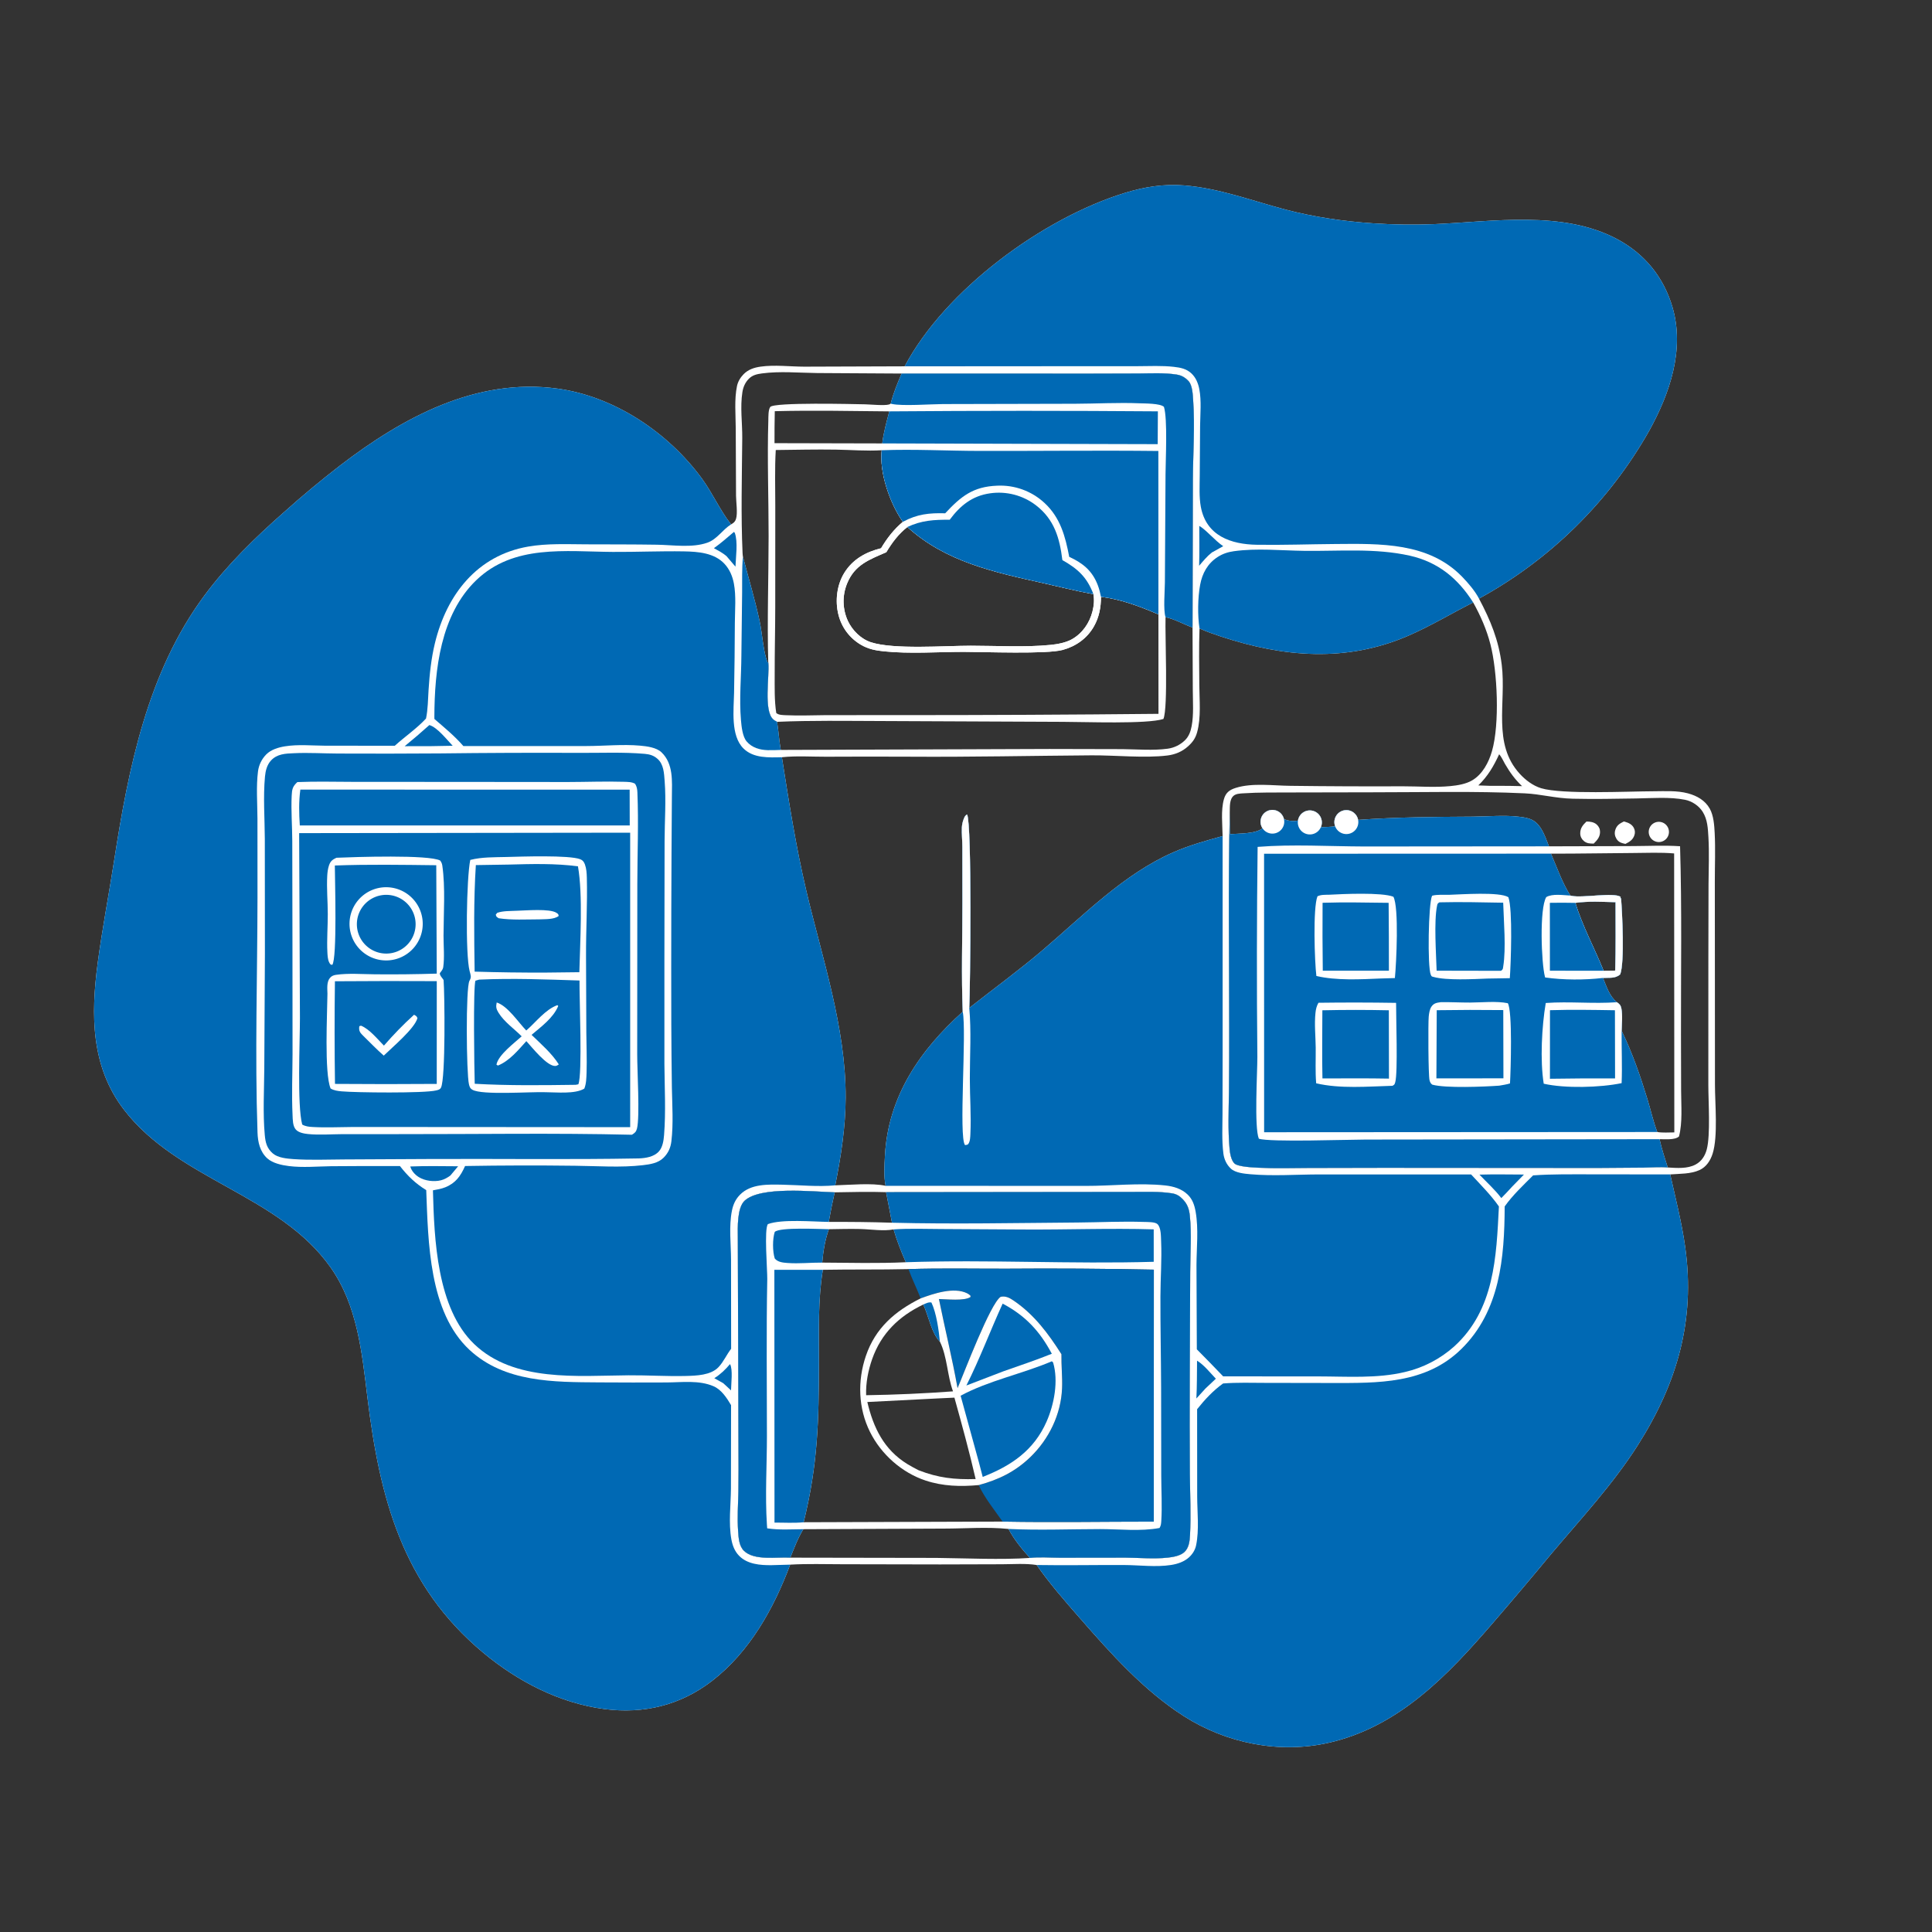 <?xml version="1.0" encoding="utf-8" ?>
<svg xmlns="http://www.w3.org/2000/svg" xmlns:xlink="http://www.w3.org/1999/xlink" width="1024" height="1024">
	<rect width="100%" height="100%" fill="#333333" stroke="none"/>
	<path fill="white" d="M479.493 194.158C501.033 153.559 552.586 115.694 596.116 102.262C606.479 99.064 616.885 97.397 627.733 98.283C646.435 99.81 663.544 106.408 681.504 111.122C696.456 115.047 712.438 117.366 727.855 118.372Q743.936 119.453 760.041 118.813C791.328 117.475 828.364 111.345 857.163 126.757C871.778 134.579 881.803 146.94 886.463 162.861C893.02 185.263 884.993 208.706 874.082 228.36Q872.108 231.85 870.015 235.27Q867.921 238.689 865.71 242.034Q863.499 245.378 861.173 248.644Q858.847 251.91 856.409 255.093Q853.972 258.276 851.425 261.373Q848.878 264.469 846.225 267.476Q843.572 270.482 840.816 273.394Q838.06 276.306 835.205 279.121Q832.35 281.936 829.398 284.65Q826.447 287.364 823.403 289.974Q820.36 292.584 817.227 295.086Q814.095 297.589 810.877 299.981Q807.66 302.373 804.361 304.653Q801.062 306.932 797.687 309.095Q794.311 311.258 790.862 313.303Q787.413 315.347 783.895 317.271C789.984 328.738 794.365 339.358 795.955 352.378C798.428 372.638 790.844 394.172 805.532 410.161C808.559 413.457 812.507 416.456 816.819 417.768C827.937 421.15 862.973 419.42 876.313 419.388C882.352 419.374 888.807 418.917 894.69 420.507C899.433 421.789 903.775 424.22 906.225 428.636C908.251 432.287 908.603 437.334 908.815 441.439C909.258 450.028 908.879 458.711 908.893 467.314L908.929 519.272L908.964 574.831C908.952 584.99 910.652 602.198 907.73 611.456C906.574 615.12 904.375 618.52 900.783 620.159C896.103 622.295 890.309 622.076 885.252 622.468C888.12 635.298 891.422 648.177 893.223 661.209C898.589 700.034 888.87 733.193 868.152 765.876C854.995 786.63 837.808 805.068 822.014 823.821Q806.859 842.151 791.313 860.152C767.434 887.891 741.378 915.296 704.188 923.715C678.003 929.642 649.974 923.993 627.481 909.61C606.127 895.957 588.753 876.433 572.205 857.486C564.314 848.452 556.309 839.34 549.449 829.483C543.58 828.552 537.015 829.072 531.07 829.089L498.314 829.183L446.41 829.08C437.246 829.073 427.954 828.755 418.808 829.292C410.174 852.492 397.342 875.492 377.476 890.855C360.673 903.847 341.234 908.553 320.285 905.821C296.546 902.725 274.311 891.149 256.085 875.948C213.143 840.132 201.221 793.654 194.733 740.603C191.833 716.896 189.436 691.926 175.254 671.809C147.889 632.995 94.451 625.624 65.694 588.152C48.121 565.253 48.157 537.773 51.78 510.485C54.205 492.222 57.717 474.08 60.54 455.872C68.097 407.134 78.224 356.268 108.235 315.781C120.384 299.392 135.085 285.056 150.357 271.604Q164.861 258.598 180.282 246.694C213.339 221.368 252.276 200.061 295.497 205.973C325.72 210.107 354.2 229.297 372.04 253.673C377.59 261.257 381.422 270.086 387.108 277.432C387.236 277.599 387.37 277.762 387.501 277.926C388.825 277.142 389.601 276.597 390.091 275.075C391.061 272.064 390.144 266.057 390.116 262.809L389.957 227.022C389.927 219.849 389.142 211.612 390.627 204.584C391.128 202.21 392.434 200.069 394.12 198.342C396.575 195.828 399.731 194.809 403.142 194.326C410.611 193.267 418.792 194.327 426.352 194.339L479.493 194.158ZM883.929 618.79C888.741 619.077 894.324 619.567 898.719 617.215C901.856 615.536 903.701 612.623 904.606 609.251C906.653 601.616 905.45 583.7 905.452 575.107L905.467 509.236L905.557 468.632C905.608 460.375 905.972 451.996 905.499 443.76C905.229 439.065 905.03 434.37 902.461 430.271C900.457 427.074 896.828 424.643 893.127 423.903C884.999 422.279 875.589 423.059 867.289 423.196C856.067 423.38 844.799 423.59 833.577 423.331C824.351 423.118 816.636 420.882 808.192 420.487C781.373 419.23 754.173 419.953 727.307 419.937L684.394 420.023C675.862 420.074 667.187 419.919 658.676 420.492C657.168 420.593 655.14 420.706 653.913 421.705C651.556 423.624 651.885 427.599 651.798 430.336C650.908 468.553 651.51 506.867 651.5 545.097Q651.537 561.943 651.363 578.788C651.229 588.703 650.8 598.831 651.683 608.713C651.902 611.154 652.456 614.782 654.212 616.595C656.045 618.486 664.547 618.793 667.169 618.925C675.876 619.361 684.677 619.089 693.395 619.05L733.5 618.967L846.875 619.045L871.116 618.869C875.312 618.821 879.772 618.419 883.929 618.79ZM469.625 631.867C460.579 631.562 451.455 631.81 442.405 631.956C430.828 631.598 402.953 628.582 394.633 636.435C390.603 640.239 391.001 650.78 391.052 655.945L391.403 767.07Q391.501 778.8 391.358 790.529C391.205 797.472 390.715 804.558 391.208 811.488C391.459 815.015 391.652 819.4 394.332 821.988C399.887 827.353 411.734 825.134 418.877 825.594L496.212 825.721C511.734 825.898 530.578 826.789 545.893 825.737C550.956 825.151 556.59 825.632 561.707 825.642L596.647 825.597C603.99 825.659 611.626 826.374 618.93 825.587C621.715 825.287 625.504 824.642 627.659 822.709C630.163 820.463 630.564 816.908 630.731 813.758C631.302 802.974 630.755 792.183 630.656 781.395Q630.482 755.718 630.6 730.043L630.837 673.893C630.872 664.212 631.629 654.134 630.658 644.511C630.306 641.02 629.48 638.36 627.001 635.743C625.263 633.908 623.635 632.868 621.137 632.477C614.423 631.428 607.395 631.74 600.609 631.732L570.754 631.761L469.625 631.867ZM635.763 333.101C635.399 343.063 635.597 353.123 635.662 363.093C635.714 371.118 636.657 380.344 634.502 388.102C633.605 391.331 632.139 393.362 629.662 395.594C626.581 398.371 622.887 399.909 618.794 400.42C606.803 401.92 591.07 400.254 578.565 400.344C546.506 400.575 514.354 401.284 482.304 401.065Q460.075 400.959 437.846 401.08C430.225 401.102 421.971 400.531 414.413 401.351C418.174 425.149 421.811 448.504 427.333 471.996C435.778 507.92 448.366 544.599 448.213 581.841C448.149 597.41 445.733 613.011 442.696 628.246C450.45 628.046 462.066 626.895 469.392 628.506C468.37 623.653 468.777 617.507 469.036 612.553C470.682 581.193 487.553 556.646 510.268 536.228C509.476 517.1 510.105 497.718 510.097 478.567L510.068 448.954C510.057 445.515 509.675 442.003 509.812 438.584C509.87 437.148 510.227 435.554 510.74 434.215C511.159 433.124 511.516 432.182 512.585 431.692C515.214 436.761 514.262 524.125 513.733 534.21C526.721 524.001 539.992 514.33 552.593 503.606C574.252 485.172 595.456 463.342 621.848 451.745C630.325 448.02 639.113 445.593 648.01 443.127C647.91 437.029 647.038 429.507 648.689 423.622C649.661 420.157 651.58 418.675 654.914 417.614C663.665 414.83 674.712 416.409 683.838 416.503Q713.693 416.883 743.55 416.756C751.909 416.741 760.32 417.455 768.659 416.654C772.509 416.285 776.86 415.6 780.242 413.629C785.764 410.413 789.075 404.067 790.784 398.106C794.903 383.741 793.716 356.091 789.957 341.511C787.925 333.628 784.758 326.413 780.814 319.315C769.297 325.133 758.26 331.818 746.402 336.962C713.647 351.171 680.439 348.362 647.347 337.435C643.472 336.156 639.484 334.774 635.763 333.101ZM477.886 197.987L433.041 197.72C423.468 197.612 413.356 196.643 403.87 197.92C401.23 198.276 398.847 198.782 396.907 200.75C394.953 202.733 393.917 205.113 393.484 207.837C392.225 215.773 393.477 224.213 393.409 232.23C393.238 252.567 392.669 272.878 393.578 293.212C393.608 293.868 393.684 294.506 393.79 295.153C396.747 306.46 400.184 317.848 402.627 329.267C404.055 335.941 404.46 344.933 406.804 351.142L407.18 350.98C407.2 351.166 407.223 351.352 407.241 351.539C407.877 358.257 404.649 376.654 409.827 381.303C410.395 381.812 411.198 382.21 411.865 382.582C412.67 387.512 412.928 392.583 413.837 397.476L556.267 396.969L594.96 397.059C602.811 397.137 611.168 397.888 618.939 396.822Q619.582 396.731 620.215 396.589Q620.849 396.448 621.469 396.256Q622.089 396.065 622.692 395.825Q623.295 395.585 623.878 395.297Q624.46 395.01 625.017 394.677Q625.575 394.345 626.104 393.969Q626.633 393.593 627.131 393.177Q627.629 392.76 628.092 392.305C630.15 390.285 631.072 387.653 631.599 384.864C632.757 378.74 632.218 371.942 632.208 365.729L632.065 332.6L632.254 253.896C632.346 240.108 633.36 225.871 632.404 212.138C632.201 209.216 632.021 204.211 629.968 202.008C628.179 200.088 626.279 198.941 623.683 198.533C617.075 197.494 610.119 197.905 603.445 197.948L577.155 198.021L477.886 197.987ZM783.53 416.288Q789.469 416.607 795.416 416.506C799.178 416.554 802.956 416.527 806.715 416.668C802.932 413.054 800.351 409.479 797.715 404.969C796.719 403.264 795.903 401.224 794.585 399.774C791.635 406.165 788.606 411.375 783.53 416.288Z"/>
	<path fill="#0069B4" d="M418.808 829.292C410.174 852.492 397.342 875.492 377.476 890.855C360.673 903.847 341.234 908.553 320.285 905.821C296.546 902.725 274.311 891.149 256.085 875.948C213.143 840.132 201.221 793.654 194.733 740.603C191.833 716.896 189.436 691.926 175.254 671.809C147.889 632.995 94.451 625.624 65.694 588.152C48.121 565.253 48.157 537.773 51.78 510.485C54.205 492.222 57.717 474.08 60.54 455.872C68.097 407.134 78.224 356.268 108.235 315.781C120.384 299.392 135.085 285.056 150.357 271.604Q164.861 258.598 180.282 246.694C213.339 221.368 252.276 200.061 295.497 205.973C325.72 210.107 354.2 229.297 372.04 253.673C377.59 261.257 381.422 270.086 387.108 277.432C387.236 277.599 387.37 277.762 387.501 277.926C382.95 280.72 380.103 285.81 374.932 287.631C366.801 290.495 356.719 288.84 348.221 288.708C335.719 288.514 323.205 288.55 310.701 288.505C300.482 288.469 290.042 287.947 279.935 289.704C252.815 294.417 236.727 315.223 230.506 340.94C228.531 349.108 227.687 357.304 227.15 365.663C226.831 370.632 226.822 375.975 225.796 380.839C220.856 386.175 214.634 390.375 209.247 395.267L172.255 395.235C165.281 395.193 157.934 394.453 151.028 395.571C147.562 396.131 143.65 397.291 141.12 399.851Q140.674 400.303 140.267 400.789Q139.859 401.275 139.492 401.793Q139.125 402.31 138.802 402.856Q138.478 403.402 138.199 403.972Q137.921 404.542 137.69 405.133Q137.459 405.724 137.276 406.332Q137.094 406.94 136.961 407.56Q136.829 408.181 136.747 408.81C135.725 416.899 136.412 425.621 136.457 433.782L136.477 475.718C136.428 517.174 135.072 558.84 136.488 600.269C136.661 605.302 137.767 610.416 141.663 613.956C144.513 616.546 149.35 617.568 153.104 618.039C160.416 618.954 168.061 618.228 175.426 618.12Q193.697 617.97 211.969 618.024C216.096 623.321 220.199 627.26 225.911 630.796C226.961 658.24 227.318 695.42 248.828 715.441C267.435 732.759 293.53 732.521 317.358 732.694Q335.35 732.817 353.342 732.73C361.501 732.681 370.512 731.413 378.217 734.747C382.386 736.552 385.239 740.972 387.479 744.746L387.411 789.002C387.333 797.715 386.098 807.216 387.626 815.802C388.208 819.071 389.362 822.144 391.705 824.567C396.099 829.11 402.93 829.631 408.89 829.572Q413.851 829.486 418.808 829.292Z"/>
	<path fill="#0069B4" d="M479.493 194.158C501.033 153.559 552.586 115.694 596.116 102.262C606.479 99.064 616.885 97.397 627.733 98.283C646.435 99.81 663.544 106.408 681.504 111.122C696.456 115.047 712.438 117.366 727.855 118.372Q743.936 119.453 760.041 118.813C791.328 117.475 828.364 111.345 857.163 126.757C871.778 134.579 881.803 146.94 886.463 162.861C893.02 185.263 884.993 208.706 874.082 228.36Q872.108 231.85 870.015 235.27Q867.921 238.689 865.71 242.034Q863.499 245.378 861.173 248.644Q858.847 251.91 856.409 255.093Q853.972 258.276 851.425 261.373Q848.878 264.469 846.225 267.476Q843.572 270.482 840.816 273.394Q838.06 276.306 835.205 279.121Q832.35 281.936 829.398 284.65Q826.447 287.364 823.403 289.974Q820.36 292.584 817.227 295.086Q814.095 297.589 810.877 299.981Q807.66 302.373 804.361 304.653Q801.062 306.932 797.687 309.095Q794.311 311.258 790.862 313.303Q787.413 315.347 783.895 317.271C781.761 313.171 778.128 308.947 774.915 305.643C757.165 287.39 731.503 288.151 707.897 288.332C694.02 288.439 680.103 288.946 666.23 288.738C652.431 288.531 639.343 284.05 636.47 268.658C635.481 263.361 635.862 257.641 635.883 252.279L636.077 225.731C636.153 219.418 636.849 212.462 635.658 206.255C635.068 203.186 633.865 200.225 631.586 198.019C628.946 195.461 625.691 194.832 622.171 194.433C615.823 193.713 609.304 194.069 602.924 194.086L574.193 194.094L479.493 194.158Z"/>
	<path fill="#0069B4" d="M812.584 622.978C822.72 622.251 832.971 622.434 843.131 622.418L885.252 622.468C888.12 635.298 891.422 648.177 893.223 661.209C898.589 700.034 888.87 733.193 868.152 765.876C854.995 786.63 837.808 805.068 822.014 823.821Q806.859 842.151 791.313 860.152C767.434 887.891 741.378 915.296 704.188 923.715C678.003 929.642 649.974 923.993 627.481 909.61C606.127 895.957 588.753 876.433 572.205 857.486C564.314 848.452 556.309 839.34 549.449 829.483C564.868 829.751 580.301 829.42 595.722 829.493C603.906 829.531 612.532 830.72 620.633 829.478C624.139 828.94 627.742 827.744 630.364 825.26C632.198 823.522 633.474 821.438 633.981 818.956C635.643 810.824 634.561 801.51 634.538 793.23L634.497 746.904C638.556 741.818 642.958 737.067 648.26 733.267C655.723 732.68 663.34 732.937 670.821 732.957L705.654 733.016C730.399 733.04 755.614 733.609 774.574 714.969C795.078 694.811 797.399 666.577 797.512 639.429C801.836 633.359 807.334 628.231 812.584 622.978Z"/>
	<path fill="#0069B4" d="M230.249 381.078Q230.225 380.51 230.226 379.942C230.295 355.062 233.518 325.731 252.402 307.541C272.26 288.413 299.615 292.364 324.801 292.528C337.361 292.61 349.943 292.025 362.497 292.242C369.984 292.372 378.603 293.014 384.021 298.867C386.705 301.767 388.228 305.385 388.963 309.232C390.223 315.827 389.528 323.326 389.486 330.03Q389.415 348.612 389.074 367.191C388.91 376.162 387.139 389.928 394.107 396.755C399.433 401.975 407.543 401.499 414.413 401.351C418.174 425.149 421.811 448.504 427.333 471.996C435.778 507.92 448.366 544.599 448.213 581.841C448.149 597.41 445.733 613.011 442.696 628.246C433.495 629.141 423.832 628.083 414.598 627.909C407.036 627.768 397.968 627.405 392.245 633.198C389.834 635.64 388.591 638.407 387.927 641.739C386.271 650.042 387.428 659.273 387.46 667.717L387.518 714.885C385.077 717.999 383.54 721.776 380.784 724.657C376.691 728.934 369.104 729.149 363.535 729.291C353.429 729.549 343.245 728.858 333.116 728.936C306.203 729.142 272.514 732.666 251.364 712.418C231.528 693.428 230.145 656.711 229.464 630.902C231.66 630.493 233.872 630.137 235.957 629.306C241.533 627.082 244.153 623.267 246.499 618.012Q275.64 617.506 304.782 617.877C316.574 617.993 329.06 618.948 340.749 617.57C344.648 617.111 348.816 616.498 351.703 613.617C354.191 611.135 355.45 608.333 355.856 604.864C356.945 595.543 356.292 585.981 356.114 576.62Q355.872 559.677 355.803 542.733Q355.646 482.48 356.116 422.235C356.173 414.079 357 404.854 350.61 398.741C347.915 396.163 342.857 395.53 339.235 395.207C330.08 394.391 320.249 395.397 311.003 395.415L245.607 395.433C241.007 390.132 235.552 385.648 230.249 381.078Z"/>
	<path fill="#0069B4" d="M155.808 399.219C163.557 398.843 171.512 399.373 179.29 399.396Q206.126 399.52 232.961 399.328Q269.93 398.879 306.902 399.04C318.359 399.103 330.342 398.556 341.72 399.555C344.356 399.787 346.446 400.4 348.472 402.179C351.801 405.104 351.954 409.803 352.278 413.976C353.088 424.404 352.273 435.2 352.245 445.678L352.145 509.104L352.151 564.079C352.248 576.473 352.951 589.252 351.971 601.594C351.74 604.502 351.227 608.125 349.159 610.348C346.523 613.182 342.284 613.825 338.625 613.986C301.548 614.664 264.356 614.113 227.265 614.297L182.327 614.524C173.451 614.566 164.369 614.963 155.52 614.348C152.084 614.109 147.315 613.672 144.634 611.372C141.426 608.62 140.698 605.564 140.335 601.54C139.296 590.015 139.993 578.025 140.077 566.45L140.407 505.648L140.358 444.67C140.307 433.783 139.44 422.409 140.445 411.589C140.726 408.562 141.476 405.472 143.565 403.158C146.824 399.548 151.316 399.402 155.808 399.219Z"/>
	<path fill="white" d="M157.606 414.518C167.499 414.095 177.449 414.395 187.352 414.402L240.855 414.427L301.018 414.483C310.848 414.47 320.741 414.068 330.562 414.365C332.548 414.425 334.866 414.379 336.608 415.413C337.544 416.871 337.762 418.296 337.834 420.009C338.51 436.074 337.821 452.314 337.797 468.397L337.735 558.865C337.707 567.007 339.199 591.915 337.619 598.14C337.169 599.914 336.44 600.516 334.921 601.444C293.869 600.462 252.706 601.168 211.64 601.115L181.169 601.13C175.295 601.167 169.112 601.65 163.281 601.066C161.218 600.86 158.331 600.356 156.839 598.737C155.093 596.842 155.168 593.34 155.052 590.869C154.548 580.18 155.026 569.341 155.053 558.635L155.008 500.416L154.912 445.661C154.878 437.747 154.225 429.684 154.6 421.79C154.762 418.387 155.037 416.874 157.606 414.518Z"/>
	<path fill="#0069B4" d="M158.557 441.578L334.004 441.344L334.011 597.418L219.735 597.342L186.838 597.332C179.848 597.371 172.695 597.723 165.722 597.333C163.774 597.223 161.877 597.037 160.175 596.023C157.436 585.775 158.978 552.154 158.973 539.58L158.557 441.578Z"/>
	<path fill="white" d="M268.256 454.226C276.065 454.017 301.716 453.125 307.552 455.416C308.901 455.946 309.537 456.852 310.019 458.166C310.817 460.343 310.972 462.8 311.033 465.101C311.399 478.928 310.547 492.922 310.609 506.779L310.766 547.256C310.809 554.303 311.129 561.39 310.897 568.432C310.807 571.167 310.755 574.444 309.69 576.993C304.691 579.998 294.864 578.899 289.014 578.889C281.405 578.583 255.477 580.561 250.379 577.587C249.136 576.863 248.872 575.987 248.552 574.65C247.2 569.013 246.768 523.319 248.85 519.786C250.005 517.826 249.442 516.795 248.908 514.717C246.566 505.606 247.271 465.15 249.254 455.772C255.422 454.204 261.932 454.39 268.256 454.226Z"/>
	<path fill="#0069B4" d="M269.544 458.246C281.652 457.924 294.317 457.553 306.335 459.174C309.005 474.441 307.458 499.207 307.07 515.289L289.275 515.492Q270.417 515.564 251.568 514.984C251.298 496.204 251 477.268 252.209 458.52L269.544 458.246Z"/>
	<path fill="white" d="M273.855 482.715C278.504 482.62 291.438 481.444 294.964 483.834C295.826 484.418 295.938 484.428 296.111 485.483C293.63 487.419 288.914 487.132 285.885 487.28C278.872 487.294 271.235 487.752 264.31 486.692C263.263 485.935 263.099 486.107 262.767 484.783L263.551 483.814C266.644 482.725 270.576 482.892 273.855 482.715Z"/>
	<path fill="#0069B4" d="M253.949 519.218C271.588 518.424 289.513 519.111 307.156 519.691C307.023 528.733 308.77 569.549 306.533 574.7L305.125 574.969C287.243 575.211 269.488 575.441 251.618 574.423C251.389 568.102 250.728 522.222 252.025 519.775L253.949 519.218Z"/>
	<path fill="white" d="M263.259 531.338C269.092 533.145 274.705 541.847 278.935 546.182C284.04 541.795 288.961 535.086 295.438 532.74L295.871 533.22C293.174 539.612 286.877 544.118 281.74 548.498C286.776 553.396 292.399 558.192 296.185 564.158C295.596 564.565 295.072 564.959 294.32 564.989C289.874 565.163 281.982 555.101 278.977 551.822C274.622 556.604 270.04 562.314 263.897 564.769L263.125 564.272C264.122 559.067 272.772 552.694 276.501 549.274C272.477 545.231 267.239 541.65 264.221 536.763C262.992 534.772 262.775 533.629 263.259 531.338Z"/>
	<path fill="white" d="M178.307 454.63C187.706 454.223 227.479 452.894 233.332 456.122C233.96 457.029 234.28 457.71 234.44 458.813C236.109 470.35 235.105 484.219 235.08 495.951C235.069 501.235 235.661 507.4 234.925 512.597C234.797 513.499 234.342 514.179 233.808 514.884C233.753 514.957 233.197 515.628 233.151 515.757C232.822 516.691 234.558 518.597 235.109 519.407C235.686 526.566 236.205 571.601 233.736 576.453C233.192 577.523 232.293 577.66 231.216 577.937C225.03 579.528 188.283 579.105 181.103 578.438C179.061 578.248 177.005 578.007 175.226 576.924C171.797 568.753 173.478 536.646 173.557 526.658C173.496 524.045 173.082 520.528 174.832 518.372C175.692 517.313 176.781 516.874 178.093 516.683C184.688 515.722 192.025 516.356 198.71 516.396Q215.103 516.561 231.489 516.035L231.226 458.591C213.308 458.382 195.382 458.075 177.471 458.732C177.501 466.445 178.752 507.923 176.122 511.392L175.248 511.226C174.801 510.68 174.755 510.678 174.403 509.934C173.701 508.449 173.596 506.281 173.517 504.665C173.189 498 173.741 491.185 173.733 484.5C173.725 477.752 173.074 470.934 173.442 464.194C173.543 462.341 173.783 460.449 174.372 458.683C175.116 456.454 176.221 455.59 178.307 454.63Z"/>
	<path fill="#0069B4" d="M177.52 520.091Q204.509 519.889 231.499 520.027L231.486 574.493Q204.519 574.707 177.552 574.488Q177.153 547.289 177.52 520.091Z"/>
	<path fill="white" d="M219.454 537.839C220.56 538.485 220.801 538.471 221.259 539.643C219.691 545.26 207.875 555.096 203.398 559.501C199.667 556.233 196.186 552.575 192.627 549.115C192.027 548.496 191.341 547.839 190.88 547.108C190.267 546.138 190.279 544.974 190.459 543.887L191.373 543.635C195.917 545.527 200.042 550.723 203.49 554.197C208.54 548.392 213.757 543.002 219.454 537.839Z"/>
	<path fill="white" d="M200.107 470.78Q200.57 470.669 201.037 470.58Q201.505 470.491 201.976 470.426Q202.448 470.36 202.922 470.318Q203.396 470.276 203.872 470.256Q204.347 470.237 204.823 470.242Q205.299 470.246 205.774 470.273Q206.249 470.301 206.723 470.352Q207.196 470.403 207.666 470.477Q208.136 470.551 208.602 470.647Q209.068 470.744 209.529 470.864Q209.989 470.984 210.444 471.126Q210.898 471.268 211.345 471.432Q211.791 471.596 212.23 471.782Q212.668 471.968 213.096 472.175Q213.525 472.382 213.943 472.61Q214.36 472.838 214.767 473.086Q215.173 473.334 215.566 473.602Q215.96 473.87 216.34 474.156Q216.72 474.443 217.085 474.748Q217.451 475.053 217.801 475.375Q218.151 475.698 218.484 476.037Q218.818 476.377 219.135 476.732Q219.452 477.087 219.751 477.457Q220.05 477.828 220.33 478.212Q220.611 478.597 220.872 478.995Q221.133 479.393 221.375 479.803Q221.616 480.213 221.837 480.634Q222.058 481.056 222.258 481.488Q222.458 481.92 222.637 482.361Q222.816 482.802 222.973 483.251Q223.13 483.701 223.264 484.157Q223.399 484.613 223.511 485.076Q223.623 485.539 223.712 486.006Q223.802 486.474 223.868 486.945Q223.934 487.416 223.977 487.89Q224.02 488.364 224.04 488.84Q224.06 489.315 224.056 489.791Q224.053 490.267 224.026 490.742Q223.999 491.217 223.949 491.691Q223.899 492.164 223.826 492.634Q223.752 493.105 223.656 493.571Q223.56 494.037 223.441 494.498Q223.322 494.959 223.181 495.413Q223.039 495.868 222.876 496.315Q222.712 496.761 222.527 497.2Q222.342 497.638 222.135 498.067Q221.929 498.496 221.701 498.914Q221.474 499.332 221.227 499.739Q220.979 500.145 220.712 500.539Q220.445 500.933 220.159 501.314Q219.873 501.694 219.568 502.06Q219.264 502.426 218.942 502.776Q218.62 503.127 218.281 503.461Q217.942 503.795 217.588 504.113Q217.233 504.43 216.863 504.729Q216.493 505.029 216.109 505.31Q215.725 505.591 215.327 505.853Q214.93 506.115 214.52 506.357Q214.11 506.599 213.689 506.82Q213.268 507.042 212.836 507.243Q212.405 507.444 211.964 507.623Q211.523 507.802 211.074 507.96Q210.625 508.117 210.169 508.253Q209.712 508.388 209.25 508.501Q208.787 508.614 208.318 508.704Q207.85 508.794 207.378 508.861Q206.906 508.928 206.431 508.972Q205.956 509.016 205.48 509.036Q205.003 509.057 204.526 509.054Q204.05 509.051 203.573 509.024Q203.097 508.998 202.623 508.948Q202.149 508.898 201.678 508.825Q201.206 508.752 200.739 508.656Q200.272 508.56 199.81 508.441Q199.349 508.322 198.893 508.181Q198.438 508.039 197.99 507.876Q197.542 507.712 197.103 507.526Q196.663 507.341 196.234 507.134Q195.804 506.927 195.385 506.7Q194.966 506.472 194.558 506.224Q194.151 505.976 193.756 505.708Q193.362 505.441 192.981 505.154Q192.6 504.867 192.233 504.562Q191.867 504.257 191.516 503.934Q191.165 503.612 190.83 503.272Q190.495 502.932 190.177 502.577Q189.86 502.221 189.56 501.85Q189.26 501.48 188.979 501.095Q188.697 500.71 188.435 500.311Q188.173 499.913 187.931 499.502Q187.689 499.091 187.467 498.669Q187.246 498.247 187.045 497.814Q186.844 497.381 186.665 496.94Q186.486 496.498 186.329 496.047Q186.171 495.597 186.036 495.14Q185.901 494.682 185.789 494.219Q185.677 493.756 185.587 493.287Q185.498 492.819 185.431 492.346Q185.365 491.874 185.322 491.399Q185.279 490.924 185.259 490.448Q185.24 489.971 185.244 489.495Q185.247 489.018 185.274 488.542Q185.302 488.066 185.352 487.591Q185.403 487.117 185.476 486.646Q185.55 486.175 185.647 485.708Q185.744 485.241 185.863 484.779Q185.983 484.318 186.125 483.863Q186.267 483.407 186.432 482.96Q186.596 482.512 186.782 482.073Q186.968 481.634 187.176 481.205Q187.383 480.775 187.612 480.357Q187.84 479.938 188.088 479.531Q188.337 479.124 188.605 478.73Q188.874 478.336 189.161 477.955Q189.448 477.574 189.754 477.208Q190.06 476.842 190.383 476.492Q190.706 476.141 191.046 475.807Q191.386 475.473 191.742 475.155Q192.099 474.838 192.47 474.539Q192.841 474.24 193.227 473.959Q193.612 473.678 194.011 473.417Q194.41 473.155 194.821 472.914Q195.232 472.672 195.655 472.451Q196.077 472.23 196.51 472.03Q196.943 471.83 197.385 471.652Q197.827 471.473 198.278 471.317Q198.728 471.16 199.186 471.026Q199.643 470.892 200.107 470.78Z"/>
	<path fill="#0069B4" d="M200.819 474.77Q201.316 474.641 201.821 474.546Q202.326 474.45 202.835 474.388Q203.345 474.326 203.858 474.298Q204.371 474.27 204.884 474.276Q205.398 474.281 205.91 474.32Q206.422 474.36 206.931 474.433Q207.439 474.506 207.941 474.612Q208.444 474.719 208.938 474.858Q209.433 474.997 209.917 475.169Q210.401 475.341 210.872 475.544Q211.344 475.747 211.802 475.98Q212.259 476.214 212.7 476.478Q213.141 476.741 213.563 477.033Q213.986 477.325 214.388 477.644Q214.791 477.963 215.171 478.308Q215.552 478.653 215.909 479.022Q216.266 479.391 216.598 479.783Q216.93 480.175 217.235 480.588Q217.54 481.001 217.818 481.433Q218.095 481.866 218.344 482.315Q218.592 482.765 218.81 483.23Q219.029 483.695 219.216 484.173Q219.403 484.651 219.558 485.141Q219.713 485.631 219.836 486.129Q219.958 486.628 220.048 487.134Q220.137 487.64 220.193 488.15Q220.249 488.661 220.271 489.174Q220.293 489.687 220.281 490.2Q220.27 490.714 220.224 491.226Q220.178 491.737 220.099 492.245Q220.02 492.752 219.908 493.253Q219.795 493.754 219.65 494.247Q219.505 494.74 219.327 495.222Q219.15 495.704 218.941 496.173Q218.733 496.642 218.493 497.097Q218.254 497.551 217.986 497.989Q217.717 498.427 217.42 498.846Q217.123 499.265 216.799 499.663Q216.476 500.062 216.126 500.438Q215.777 500.815 215.403 501.167Q215.03 501.52 214.634 501.847Q214.238 502.174 213.821 502.475Q213.405 502.775 212.969 503.047Q212.534 503.32 212.081 503.563Q211.629 503.806 211.161 504.018Q210.694 504.231 210.213 504.412Q209.733 504.594 209.242 504.743Q208.75 504.892 208.25 505.009Q207.881 505.095 207.507 505.163Q207.134 505.231 206.758 505.281Q206.382 505.331 206.004 505.362Q205.626 505.393 205.247 505.406Q204.868 505.419 204.489 505.414Q204.109 505.408 203.731 505.384Q203.352 505.36 202.975 505.318Q202.598 505.275 202.224 505.215Q201.849 505.154 201.478 505.075Q201.107 504.996 200.74 504.899Q200.374 504.803 200.012 504.688Q199.651 504.573 199.295 504.441Q198.939 504.309 198.591 504.16Q198.242 504.011 197.901 503.845Q197.56 503.679 197.227 503.496Q196.895 503.314 196.571 503.116Q196.248 502.917 195.935 502.703Q195.621 502.489 195.319 502.26Q195.017 502.031 194.726 501.788Q194.435 501.545 194.156 501.287Q193.877 501.03 193.611 500.76Q193.345 500.489 193.093 500.206Q192.84 499.923 192.602 499.628Q192.364 499.333 192.14 499.026Q191.916 498.72 191.708 498.403Q191.5 498.086 191.307 497.759Q191.114 497.433 190.937 497.097Q190.761 496.761 190.6 496.417Q190.44 496.074 190.297 495.722Q190.154 495.371 190.028 495.013Q189.902 494.655 189.794 494.292Q189.685 493.928 189.595 493.56Q189.504 493.192 189.432 492.819Q189.36 492.447 189.305 492.072Q189.251 491.696 189.215 491.319Q189.179 490.941 189.162 490.562Q189.144 490.183 189.145 489.804Q189.146 489.425 189.166 489.046Q189.185 488.667 189.223 488.29Q189.261 487.912 189.317 487.537Q189.373 487.162 189.448 486.79Q189.522 486.418 189.615 486.05Q189.707 485.682 189.817 485.319Q189.928 484.956 190.055 484.599Q190.183 484.242 190.328 483.892Q190.473 483.541 190.635 483.198Q190.797 482.855 190.975 482.52Q191.154 482.186 191.348 481.86Q191.543 481.534 191.753 481.219Q191.963 480.903 192.188 480.598Q192.414 480.293 192.654 479.999Q192.893 479.705 193.147 479.423Q193.401 479.141 193.669 478.872Q193.936 478.603 194.216 478.347Q194.496 478.091 194.788 477.85Q195.08 477.608 195.384 477.38Q195.688 477.153 196.002 476.941Q196.316 476.729 196.641 476.532Q196.965 476.335 197.299 476.155Q197.632 475.974 197.974 475.81Q198.316 475.645 198.665 475.498Q199.015 475.351 199.371 475.221Q199.727 475.09 200.09 474.978Q200.452 474.865 200.819 474.77Z"/>
	<path fill="#0069B4" d="M159.189 418.513L333.73 418.52L333.773 437.496L158.901 437.5C158.484 431.076 158.327 424.906 159.189 418.513Z"/>
	<path fill="white" d="M418.877 825.594C411.734 825.134 399.887 827.353 394.332 821.988C391.652 819.4 391.459 815.015 391.208 811.488C390.715 804.558 391.205 797.472 391.358 790.529Q391.501 778.8 391.403 767.07L391.052 655.945C391.001 650.78 390.603 640.239 394.633 636.435C402.953 628.582 430.828 631.598 442.405 631.956Q440.656 639.761 439.256 647.636C450.463 647.606 461.565 647.681 472.767 648.067C471.78 642.659 470.663 637.267 469.625 631.867L570.754 631.761L600.609 631.732C607.395 631.74 614.423 631.428 621.137 632.477C623.635 632.868 625.263 633.908 627.001 635.743C629.48 638.36 630.306 641.02 630.658 644.511C631.629 654.134 630.872 664.212 630.837 673.893L630.6 730.043Q630.482 755.72 630.656 781.395C630.755 792.183 631.302 802.974 630.731 813.758C630.564 816.908 630.163 820.463 627.659 822.709C625.504 824.642 621.715 825.287 618.93 825.587C611.626 826.374 603.99 825.659 596.647 825.597L561.707 825.642C556.59 825.632 550.956 825.151 545.893 825.737C541.62 821.083 537.487 815.966 534.517 810.374C523.461 809.214 511.618 810.176 500.447 810.182L425.789 810.506C422.936 815.093 420.906 820.591 418.877 825.594ZM611.516 806.491L611.559 672.942Q572.362 672.144 533.158 672.45C515.959 672.476 498.676 672.13 481.488 672.65C466.359 673.005 451.249 672.742 436.126 673.018C433.49 688.824 434.078 705.864 434.053 721.859C434.003 753.207 433.509 776.123 425.958 806.819L531.387 806.474C558.061 806.958 584.831 806.487 611.516 806.491ZM435.794 669.206C450.497 669.297 465.451 669.697 480.125 669.008C477.612 663.329 475.354 657.576 473.62 651.608C468.37 652.647 461.354 651.521 455.921 651.396C450.389 651.269 444.836 651.419 439.304 651.503C437.264 657.323 436.325 663.071 435.794 669.206Z"/>
	<path fill="#0069B4" d="M469.625 631.867L570.754 631.761L600.609 631.732C607.395 631.74 614.423 631.428 621.137 632.477C623.635 632.868 625.263 633.908 627.001 635.743C629.48 638.36 630.306 641.02 630.658 644.511C631.629 654.134 630.872 664.212 630.837 673.893L630.6 730.043Q630.482 755.72 630.656 781.395C630.755 792.183 631.302 802.974 630.731 813.758C630.564 816.908 630.163 820.463 627.659 822.709C625.504 824.642 621.715 825.287 618.93 825.587C611.626 826.374 603.99 825.659 596.647 825.597L561.707 825.642C556.59 825.632 550.956 825.151 545.893 825.737C541.62 821.083 537.487 815.966 534.517 810.374C550.588 811.132 566.928 810.468 583.028 810.447C593.279 810.433 604.52 811.761 614.582 809.862C615.334 808.598 615.412 807.623 615.505 806.16C616.006 798.32 615.502 790.082 615.487 782.21L615.414 735.511C615.365 719.357 614.997 703.194 615.05 687.042C615.082 677.388 615.837 667.63 615.417 657.99C615.304 655.408 615.449 650.726 613.492 648.817C612.226 647.582 608.184 647.712 606.426 647.651C594.7 647.243 582.991 647.867 571.269 647.955C538.49 648.199 505.532 648.881 472.767 648.067C471.78 642.659 470.663 637.267 469.625 631.867Z"/>
	<path fill="#0069B4" d="M418.877 825.594C411.734 825.134 399.887 827.353 394.332 821.988C391.652 819.4 391.459 815.015 391.208 811.488C390.715 804.558 391.205 797.472 391.358 790.529Q391.501 778.8 391.403 767.07L391.052 655.945C391.001 650.78 390.603 640.239 394.633 636.435C402.953 628.582 430.828 631.598 442.405 631.956Q440.656 639.761 439.256 647.636C430.715 647.524 414.452 646.058 407.026 648.794C404.92 651.184 406.752 673.422 406.665 677.946C406.133 705.664 406.496 733.434 406.485 761.158C406.479 776.736 405.478 792.55 406.479 808.08Q406.541 809.066 406.623 810.051C413.129 811.028 419.255 810.547 425.789 810.506C422.936 815.093 420.906 820.591 418.877 825.594Z"/>
	<path fill="#0069B4" d="M481.488 672.65C498.676 672.13 515.959 672.476 533.158 672.45Q572.362 672.144 611.559 672.942L611.516 806.491C584.831 806.487 558.061 806.958 531.387 806.474C527.072 800.292 521.895 793.955 518.707 787.128C509.102 788.009 499.741 787.76 490.516 784.697C477.964 780.53 467.017 770.786 461.128 758.971C454.855 746.39 454.429 731.855 458.938 718.634C463.965 703.896 474.37 694.919 487.954 688.171C485.949 682.932 483.396 677.929 481.488 672.65ZM562.57 717.748C555.603 706.787 548.15 696.756 537.266 689.356C535.045 687.847 533.096 686.809 530.388 687.33C524.869 690.881 511.052 727.554 507.528 735.752C504.698 719.977 500.824 704.243 497.645 688.516C501.613 688.565 511.18 689.677 514.415 687.414L514.323 686.69C513.778 686.196 513.244 685.787 512.579 685.463C505.471 681.999 494.858 685.625 487.954 688.171C474.37 694.919 463.965 703.896 458.938 718.634C454.429 731.855 454.855 746.39 461.128 758.971C467.017 770.786 477.964 780.53 490.516 784.697C499.741 787.76 509.102 788.009 518.707 787.128C529.313 784.272 538.15 779.966 546.118 772.267C555.983 762.736 562.335 749.649 562.904 735.869C563.151 729.869 562.466 723.783 562.57 717.748Z"/>
	<path fill="white" d="M487.954 688.171C494.858 685.625 505.471 681.999 512.579 685.463C513.244 685.787 513.778 686.196 514.323 686.69L514.415 687.414C511.18 689.677 501.613 688.565 497.645 688.516C500.824 704.243 504.698 719.977 507.528 735.752C511.052 727.554 524.869 690.881 530.388 687.33C533.096 686.809 535.045 687.847 537.266 689.356C548.15 696.756 555.603 706.787 562.57 717.748C562.466 723.783 563.151 729.869 562.904 735.869C562.335 749.649 555.983 762.736 546.118 772.267C538.15 779.966 529.313 784.272 518.707 787.128C509.102 788.009 499.741 787.76 490.516 784.697C477.964 780.53 467.017 770.786 461.128 758.971C454.855 746.39 454.429 731.855 458.938 718.634C463.965 703.896 474.37 694.919 487.954 688.171ZM486.848 779.249C497.288 783.326 505.983 784.275 517.109 783.932C513.771 769.424 509.846 755.119 505.859 740.781Q501.308 740.936 496.763 741.209L459.698 743.095C462.942 756.79 468.521 768.296 480.801 775.913C482.755 777.125 484.81 778.186 486.848 779.249ZM459.067 739.496C474.338 739.271 489.89 738.565 505.12 737.448C502.026 729.042 502.106 719.152 498.163 711.098C493.667 706.6 492.126 697.263 489.355 691.43C476.492 697.594 467.056 706.717 462.265 720.332C460.14 726.37 458.838 733.078 459.067 739.496Z"/>
	<path fill="#0069B4" d="M557.518 721.503L558.175 722.168C561.077 731.958 558.746 744.309 554.701 753.489C547.96 768.788 535.957 776.894 520.858 782.794L518.853 775.114L509.147 739.765C523.824 731.8 541.889 728.163 557.518 721.503Z"/>
	<path fill="#0069B4" d="M531.424 690.952C543.455 697.282 551.152 705.584 557.49 717.52C549.074 720.909 540.433 723.784 531.877 726.798L512.196 734.346C519.312 720.216 524.843 705.335 531.424 690.952Z"/>
	<path fill="#0069B4" d="M489.355 691.43C490.752 690.855 492.144 690.029 493.682 690.365C496.314 695.968 497.569 704.879 498.163 711.098C493.667 706.6 492.126 697.263 489.355 691.43Z"/>
	<path fill="#0069B4" d="M410.431 673.022L436.126 673.018C433.49 688.824 434.078 705.864 434.053 721.859C434.003 753.207 433.509 776.123 425.958 806.819C420.968 807.345 415.539 806.985 410.501 807.014L410.431 673.022Z"/>
	<path fill="#0069B4" d="M473.62 651.608C482.011 651.022 490.591 651.378 499.007 651.407L542.121 651.658C565.208 651.827 588.433 650.893 611.491 651.585L611.502 668.776C567.724 670.058 523.914 667.536 480.125 669.008C477.612 663.329 475.354 657.576 473.62 651.608Z"/>
	<path fill="#0069B4" d="M435.794 669.206C429.655 669.158 423.528 669.866 417.382 669.403C414.936 669.219 412.33 669.001 410.643 667.046C409.444 663.311 409.417 656.658 410.631 652.935C413.485 650.315 434.379 651.471 439.304 651.503C437.264 657.323 436.325 663.071 435.794 669.206Z"/>
	<path fill="white" d="M707.651 437.95Q707.574 437.745 707.512 437.535Q707.449 437.325 707.401 437.111Q707.353 436.897 707.32 436.68Q707.287 436.463 707.269 436.245Q707.251 436.026 707.248 435.807Q707.246 435.588 707.258 435.369Q707.27 435.15 707.298 434.933Q707.325 434.715 707.367 434.5Q707.409 434.285 707.467 434.074Q707.524 433.862 707.595 433.655Q707.667 433.448 707.752 433.246Q707.838 433.044 707.937 432.849Q708.036 432.653 708.149 432.465Q708.262 432.277 708.387 432.097Q708.512 431.917 708.65 431.747Q708.787 431.576 708.936 431.415Q709.085 431.254 709.244 431.104Q709.404 430.954 709.574 430.815Q709.743 430.676 709.922 430.549Q710.101 430.422 710.288 430.308Q710.475 430.194 710.669 430.093Q710.864 429.992 711.065 429.905Q711.266 429.817 711.472 429.744Q711.679 429.671 711.89 429.612Q712.101 429.553 712.316 429.509Q712.531 429.465 712.748 429.436Q712.965 429.406 713.184 429.392Q713.402 429.378 713.622 429.379Q713.841 429.38 714.059 429.396Q714.278 429.412 714.495 429.443Q714.712 429.474 714.926 429.52Q715.14 429.566 715.351 429.627Q715.562 429.688 715.768 429.763Q715.973 429.838 716.174 429.927Q716.374 430.016 716.568 430.119Q716.761 430.221 716.947 430.337Q717.133 430.453 717.311 430.581Q717.489 430.71 717.657 430.85Q717.825 430.991 717.984 431.142Q718.142 431.294 718.289 431.456Q718.437 431.618 718.573 431.79Q718.709 431.962 718.832 432.143Q718.956 432.324 719.067 432.513Q719.178 432.702 719.276 432.898Q719.373 433.095 719.457 433.297Q719.541 433.5 719.611 433.707Q719.68 433.915 719.735 434.127Q719.791 434.34 719.831 434.555C740.14 433.094 760.197 432.965 780.535 432.846C788.584 432.799 797.058 431.948 805.042 432.875C808.272 433.251 811.636 433.746 814.15 435.98C817.71 439.143 819.246 444.278 820.986 448.575L865.676 448.44C873.912 448.409 882.245 447.977 890.467 448.528C891.472 481.791 890.889 515.17 890.952 548.451L891.026 578.244C891.04 585.887 891.842 594.975 889.898 602.36C887.663 604.347 882.456 603.76 879.598 603.796C880.75 608.946 882.345 613.769 883.929 618.79C879.772 618.419 875.312 618.821 871.116 618.869L846.875 619.045L733.5 618.967L693.395 619.05C684.677 619.089 675.876 619.361 667.169 618.925C664.547 618.793 656.045 618.486 654.212 616.595C652.456 614.782 651.902 611.154 651.683 608.713C650.8 598.831 651.229 588.703 651.363 578.788Q651.537 561.943 651.5 545.097C651.51 506.867 650.908 468.553 651.798 430.336L651.905 442.115C656.577 441.749 665.504 442.017 669.159 439.018Q669.033 438.828 668.921 438.629Q668.809 438.43 668.712 438.224Q668.615 438.018 668.533 437.805Q668.451 437.592 668.385 437.374Q668.319 437.155 668.269 436.933Q668.219 436.71 668.185 436.485Q668.151 436.259 668.133 436.032Q668.116 435.805 668.115 435.577Q668.114 435.348 668.129 435.121Q668.145 434.893 668.177 434.668Q668.209 434.442 668.257 434.219Q668.305 433.996 668.37 433.777Q668.434 433.558 668.514 433.345Q668.594 433.131 668.689 432.924Q668.785 432.717 668.895 432.517Q669.005 432.317 669.129 432.126Q669.253 431.935 669.391 431.753Q669.529 431.571 669.68 431.4Q669.83 431.229 669.993 431.069Q670.156 430.909 670.329 430.761Q670.503 430.614 670.687 430.479Q670.871 430.344 671.065 430.223Q671.258 430.102 671.46 429.996Q671.661 429.889 671.87 429.797Q672.079 429.706 672.294 429.629Q672.509 429.553 672.729 429.492Q672.949 429.432 673.173 429.387Q673.396 429.343 673.623 429.315Q673.849 429.287 674.077 429.275Q674.305 429.263 674.533 429.268Q674.761 429.273 674.988 429.295Q675.215 429.316 675.44 429.354Q675.665 429.392 675.887 429.446Q676.108 429.5 676.325 429.57Q676.542 429.64 676.754 429.726Q676.965 429.811 677.17 429.912Q677.375 430.013 677.571 430.128Q677.768 430.243 677.956 430.372Q678.144 430.502 678.322 430.644Q678.5 430.787 678.668 430.942Q678.835 431.097 678.99 431.264Q679.146 431.43 679.289 431.608Q679.432 431.786 679.562 431.973Q679.692 432.161 679.808 432.357Q679.924 432.554 680.025 432.758Q680.126 432.963 680.213 433.174Q680.299 433.385 680.37 433.602Q680.44 433.819 680.495 434.04C682.415 435.171 685.773 435.363 687.939 434.966Q687.972 434.743 688.021 434.522Q688.071 434.302 688.135 434.086Q688.2 433.869 688.28 433.658Q688.359 433.447 688.454 433.242Q688.549 433.037 688.657 432.839Q688.766 432.641 688.889 432.451Q689.011 432.262 689.147 432.081Q689.283 431.901 689.431 431.73Q689.579 431.56 689.739 431.4Q689.899 431.241 690.07 431.093Q690.24 430.945 690.421 430.81Q690.602 430.675 690.792 430.553Q690.982 430.431 691.18 430.322Q691.378 430.214 691.583 430.12Q691.789 430.026 692 429.946Q692.211 429.867 692.428 429.803Q692.644 429.739 692.865 429.69Q693.086 429.642 693.309 429.609Q693.532 429.576 693.758 429.559Q693.983 429.542 694.209 429.541Q694.434 429.54 694.66 429.556Q694.885 429.571 695.109 429.602Q695.332 429.633 695.553 429.679Q695.774 429.726 695.991 429.788Q696.208 429.851 696.42 429.928Q696.632 430.006 696.839 430.098Q697.044 430.191 697.243 430.297Q697.443 430.404 697.633 430.525Q697.824 430.645 698.006 430.779Q698.188 430.913 698.36 431.059Q698.532 431.205 698.693 431.364Q698.854 431.522 699.004 431.691Q699.154 431.86 699.291 432.04Q699.428 432.219 699.552 432.408Q699.676 432.596 699.787 432.793Q699.897 432.99 699.993 433.195Q700.09 433.399 700.171 433.61Q700.253 433.82 700.319 434.036Q700.385 434.252 700.436 434.472Q700.487 434.692 700.522 434.915Q700.557 435.138 700.577 435.363Q700.596 435.588 700.599 435.814Q700.603 436.04 700.59 436.265Q700.577 436.491 700.549 436.715Q700.52 436.939 700.475 437.16Q700.431 437.382 700.371 437.599Q700.311 437.817 700.236 438.03Q700.16 438.243 700.07 438.45C702.609 438.356 705.128 438.277 707.651 437.95ZM849.938 514.508L856.085 514.439C856.461 502.38 856.252 490.244 856.27 478.177C849.271 478.004 841.885 477.568 834.947 478.537C838.759 490.921 845.096 502.511 849.938 514.508ZM832.336 474.667C832.572 474.721 832.807 474.78 833.043 474.83C838.836 476.055 855.125 472.812 858.985 475.356L858.859 476.172L859.204 476.058C859.833 484.127 861.141 509.937 858.762 516.415C856.141 518.785 852.929 518.102 849.632 518.329C851.525 522.946 853.001 527.973 857.003 531.201C858.428 532.163 859.049 532.845 859.378 534.578C860.074 538.236 859.584 542.593 859.503 546.323C865.197 558.097 869.354 570.096 873.171 582.591C874.92 588.315 876.264 594.418 878.383 599.988C881.217 600.481 884.527 600.199 887.425 600.198L887.328 452.338C880.116 451.714 872.787 452.07 865.557 452.105C851.053 452.177 836.545 452.495 822.044 452.45C825.195 459.677 828.089 468.064 832.336 474.667Z"/>
	<path fill="#0069B4" d="M707.651 437.95Q707.574 437.745 707.512 437.535Q707.449 437.325 707.401 437.111Q707.353 436.897 707.32 436.68Q707.287 436.463 707.269 436.245Q707.251 436.026 707.248 435.807Q707.246 435.588 707.258 435.369Q707.27 435.15 707.298 434.933Q707.325 434.715 707.367 434.5Q707.409 434.285 707.467 434.074Q707.524 433.862 707.595 433.655Q707.667 433.448 707.752 433.246Q707.838 433.044 707.937 432.849Q708.036 432.653 708.149 432.465Q708.262 432.277 708.387 432.097Q708.512 431.917 708.65 431.747Q708.787 431.576 708.936 431.415Q709.085 431.254 709.244 431.104Q709.404 430.954 709.574 430.815Q709.743 430.676 709.922 430.549Q710.101 430.422 710.288 430.308Q710.475 430.194 710.669 430.093Q710.864 429.992 711.065 429.905Q711.266 429.817 711.472 429.744Q711.679 429.671 711.89 429.612Q712.101 429.553 712.316 429.509Q712.531 429.465 712.748 429.436Q712.965 429.406 713.184 429.392Q713.402 429.378 713.622 429.379Q713.841 429.38 714.059 429.396Q714.278 429.412 714.495 429.443Q714.712 429.474 714.926 429.52Q715.14 429.566 715.351 429.627Q715.562 429.688 715.768 429.763Q715.973 429.838 716.174 429.927Q716.374 430.016 716.568 430.119Q716.761 430.221 716.947 430.337Q717.133 430.453 717.311 430.581Q717.489 430.71 717.657 430.85Q717.825 430.991 717.984 431.142Q718.142 431.294 718.289 431.456Q718.437 431.618 718.573 431.79Q718.709 431.962 718.832 432.143Q718.956 432.324 719.067 432.513Q719.178 432.702 719.276 432.898Q719.373 433.095 719.457 433.297Q719.541 433.5 719.611 433.707Q719.68 433.915 719.735 434.127Q719.791 434.34 719.831 434.555C740.14 433.094 760.197 432.965 780.535 432.846C788.584 432.799 797.058 431.948 805.042 432.875C808.272 433.251 811.636 433.746 814.15 435.98C817.71 439.143 819.246 444.278 820.986 448.575L722.929 448.654C704.281 448.599 685.14 447.383 666.567 448.866Q665.876 504.518 666.429 560.169C666.448 568.385 664.705 597.49 667.209 603.529C672.777 605.462 714.645 603.997 723.71 603.993L879.598 603.796C880.75 608.946 882.345 613.769 883.929 618.79C879.772 618.419 875.312 618.821 871.116 618.869L846.875 619.045L733.5 618.967L693.395 619.05C684.677 619.089 675.876 619.361 667.169 618.925C664.547 618.793 656.045 618.486 654.212 616.595C652.456 614.782 651.902 611.154 651.683 608.713C650.8 598.831 651.229 588.703 651.363 578.788Q651.537 561.943 651.5 545.097C651.51 506.867 650.908 468.553 651.798 430.336L651.905 442.115C656.577 441.749 665.504 442.017 669.159 439.018Q669.033 438.828 668.921 438.629Q668.809 438.43 668.712 438.224Q668.615 438.018 668.533 437.805Q668.451 437.592 668.385 437.374Q668.319 437.155 668.269 436.933Q668.219 436.71 668.185 436.485Q668.151 436.259 668.133 436.032Q668.116 435.805 668.115 435.577Q668.114 435.348 668.129 435.121Q668.145 434.893 668.177 434.668Q668.209 434.442 668.257 434.219Q668.305 433.996 668.37 433.777Q668.434 433.558 668.514 433.345Q668.594 433.131 668.689 432.924Q668.785 432.717 668.895 432.517Q669.005 432.317 669.129 432.126Q669.253 431.935 669.391 431.753Q669.529 431.571 669.68 431.4Q669.83 431.229 669.993 431.069Q670.156 430.909 670.329 430.761Q670.503 430.614 670.687 430.479Q670.871 430.344 671.065 430.223Q671.258 430.102 671.46 429.996Q671.661 429.889 671.87 429.797Q672.079 429.706 672.294 429.629Q672.509 429.553 672.729 429.492Q672.949 429.432 673.173 429.387Q673.396 429.343 673.623 429.315Q673.849 429.287 674.077 429.275Q674.305 429.263 674.533 429.268Q674.761 429.273 674.988 429.295Q675.215 429.316 675.44 429.354Q675.665 429.392 675.887 429.446Q676.108 429.5 676.325 429.57Q676.542 429.64 676.754 429.726Q676.965 429.811 677.17 429.912Q677.375 430.013 677.571 430.128Q677.768 430.243 677.956 430.372Q678.144 430.502 678.322 430.644Q678.5 430.787 678.668 430.942Q678.835 431.097 678.99 431.264Q679.146 431.43 679.289 431.608Q679.432 431.786 679.562 431.973Q679.692 432.161 679.808 432.357Q679.924 432.554 680.025 432.758Q680.126 432.963 680.213 433.174Q680.299 433.385 680.37 433.602Q680.44 433.819 680.495 434.04C682.415 435.171 685.773 435.363 687.939 434.966Q687.972 434.743 688.021 434.522Q688.071 434.302 688.135 434.086Q688.2 433.869 688.28 433.658Q688.359 433.447 688.454 433.242Q688.549 433.037 688.657 432.839Q688.766 432.641 688.889 432.451Q689.011 432.262 689.147 432.081Q689.283 431.901 689.431 431.73Q689.579 431.56 689.739 431.4Q689.899 431.241 690.07 431.093Q690.24 430.945 690.421 430.81Q690.602 430.675 690.792 430.553Q690.982 430.431 691.18 430.322Q691.378 430.214 691.583 430.12Q691.789 430.026 692 429.946Q692.211 429.867 692.428 429.803Q692.644 429.739 692.865 429.69Q693.086 429.642 693.309 429.609Q693.532 429.576 693.758 429.559Q693.983 429.542 694.209 429.541Q694.434 429.54 694.66 429.556Q694.885 429.571 695.109 429.602Q695.332 429.633 695.553 429.679Q695.774 429.726 695.991 429.788Q696.208 429.851 696.42 429.928Q696.632 430.006 696.839 430.098Q697.044 430.191 697.243 430.297Q697.443 430.404 697.633 430.525Q697.824 430.645 698.006 430.779Q698.188 430.913 698.36 431.059Q698.532 431.205 698.693 431.364Q698.854 431.522 699.004 431.691Q699.154 431.86 699.291 432.04Q699.428 432.219 699.552 432.408Q699.676 432.596 699.787 432.793Q699.897 432.99 699.993 433.195Q700.09 433.399 700.171 433.61Q700.253 433.82 700.319 434.036Q700.385 434.252 700.436 434.472Q700.487 434.692 700.522 434.915Q700.557 435.138 700.577 435.363Q700.596 435.588 700.599 435.814Q700.603 436.04 700.59 436.265Q700.577 436.491 700.549 436.715Q700.52 436.939 700.475 437.16Q700.431 437.382 700.371 437.599Q700.311 437.817 700.236 438.03Q700.16 438.243 700.07 438.45C702.609 438.356 705.128 438.277 707.651 437.95Z"/>
	<path fill="white" d="M687.939 434.966Q687.972 434.743 688.021 434.522Q688.071 434.302 688.135 434.086Q688.2 433.869 688.28 433.658Q688.359 433.447 688.454 433.242Q688.549 433.037 688.657 432.839Q688.766 432.641 688.889 432.451Q689.011 432.262 689.147 432.081Q689.283 431.901 689.431 431.73Q689.579 431.56 689.739 431.4Q689.899 431.241 690.07 431.093Q690.24 430.945 690.421 430.81Q690.602 430.675 690.792 430.553Q690.982 430.431 691.18 430.322Q691.378 430.214 691.583 430.12Q691.789 430.026 692 429.946Q692.211 429.867 692.428 429.803Q692.644 429.739 692.865 429.69Q693.086 429.642 693.309 429.609Q693.532 429.576 693.758 429.559Q693.983 429.542 694.209 429.541Q694.434 429.54 694.66 429.556Q694.885 429.571 695.109 429.602Q695.332 429.633 695.553 429.679Q695.774 429.726 695.991 429.788Q696.208 429.851 696.42 429.928Q696.632 430.006 696.839 430.098Q697.044 430.191 697.243 430.297Q697.443 430.404 697.633 430.525Q697.824 430.645 698.006 430.779Q698.188 430.913 698.36 431.059Q698.532 431.205 698.693 431.364Q698.854 431.522 699.004 431.691Q699.154 431.86 699.291 432.04Q699.428 432.219 699.552 432.408Q699.676 432.596 699.787 432.793Q699.897 432.99 699.993 433.195Q700.09 433.399 700.171 433.61Q700.253 433.82 700.319 434.036Q700.385 434.252 700.436 434.472Q700.487 434.692 700.522 434.915Q700.557 435.138 700.577 435.363Q700.596 435.588 700.599 435.814Q700.603 436.04 700.59 436.265Q700.577 436.491 700.549 436.715Q700.52 436.939 700.475 437.16Q700.431 437.382 700.371 437.599Q700.311 437.817 700.236 438.03Q700.16 438.243 700.07 438.45Q700.013 438.581 699.95 438.71Q699.887 438.838 699.818 438.964Q699.749 439.09 699.675 439.212Q699.6 439.334 699.521 439.453Q699.441 439.572 699.356 439.687Q699.271 439.803 699.181 439.914Q699.09 440.025 698.995 440.132Q698.9 440.239 698.801 440.342Q698.701 440.445 698.596 440.543Q698.492 440.641 698.384 440.734Q698.275 440.828 698.162 440.916Q698.05 441.004 697.933 441.088Q697.816 441.171 697.696 441.249Q697.576 441.327 697.453 441.399Q697.329 441.471 697.202 441.538Q697.076 441.605 696.946 441.666Q696.816 441.727 696.684 441.782Q696.552 441.837 696.418 441.886Q696.283 441.935 696.146 441.978Q696.01 442.021 695.872 442.058Q695.733 442.095 695.593 442.126Q695.453 442.156 695.312 442.18Q695.171 442.205 695.029 442.223Q694.887 442.24 694.744 442.252Q694.601 442.263 694.458 442.268Q694.315 442.273 694.172 442.272Q694.029 442.271 693.886 442.263Q693.743 442.255 693.6 442.241Q693.458 442.226 693.316 442.206Q693.174 442.185 693.034 442.158Q692.893 442.131 692.754 442.098Q692.615 442.065 692.477 442.025Q692.339 441.985 692.204 441.94Q692.068 441.894 691.934 441.842Q691.801 441.791 691.67 441.733Q691.539 441.675 691.411 441.612Q691.282 441.548 691.157 441.479Q691.032 441.41 690.909 441.335Q690.787 441.26 690.669 441.18Q690.55 441.1 690.435 441.014Q690.32 440.929 690.209 440.838Q690.099 440.748 689.992 440.652Q689.885 440.557 689.783 440.457Q689.68 440.356 689.583 440.252Q689.485 440.147 689.392 440.038Q689.299 439.929 689.211 439.816Q689.123 439.703 689.04 439.586Q688.958 439.47 688.88 439.349Q688.803 439.229 688.731 439.105Q688.659 438.981 688.593 438.854Q688.526 438.727 688.466 438.597Q688.405 438.468 688.351 438.335Q688.296 438.203 688.247 438.068Q688.199 437.934 688.156 437.797Q688.114 437.66 688.077 437.522Q688.041 437.383 688.011 437.243Q687.981 437.103 687.957 436.962Q687.933 436.821 687.916 436.679Q687.899 436.536 687.888 436.394Q687.877 436.251 687.872 436.108Q687.868 435.965 687.87 435.822Q687.872 435.678 687.88 435.535Q687.888 435.392 687.903 435.25Q687.918 435.108 687.939 434.966Z"/>
	<path fill="white" d="M707.651 437.95Q707.574 437.745 707.512 437.535Q707.449 437.325 707.401 437.111Q707.353 436.897 707.32 436.68Q707.287 436.463 707.269 436.245Q707.251 436.026 707.248 435.807Q707.246 435.588 707.258 435.369Q707.27 435.15 707.298 434.933Q707.325 434.715 707.367 434.5Q707.409 434.285 707.467 434.074Q707.524 433.862 707.595 433.655Q707.667 433.448 707.752 433.246Q707.838 433.044 707.937 432.849Q708.036 432.653 708.149 432.465Q708.262 432.277 708.387 432.097Q708.512 431.917 708.65 431.747Q708.787 431.576 708.936 431.415Q709.085 431.254 709.244 431.104Q709.404 430.954 709.574 430.815Q709.743 430.676 709.922 430.549Q710.101 430.422 710.288 430.308Q710.475 430.194 710.669 430.093Q710.864 429.992 711.065 429.905Q711.266 429.817 711.472 429.744Q711.679 429.671 711.89 429.612Q712.101 429.553 712.316 429.509Q712.531 429.465 712.748 429.436Q712.965 429.406 713.184 429.392Q713.402 429.378 713.622 429.379Q713.841 429.38 714.059 429.396Q714.278 429.412 714.495 429.443Q714.712 429.474 714.926 429.52Q715.14 429.566 715.351 429.627Q715.562 429.688 715.768 429.763Q715.973 429.838 716.174 429.927Q716.374 430.016 716.568 430.119Q716.761 430.221 716.947 430.337Q717.133 430.453 717.311 430.581Q717.489 430.71 717.657 430.85Q717.825 430.991 717.984 431.142Q718.142 431.294 718.289 431.456Q718.437 431.618 718.573 431.79Q718.709 431.962 718.832 432.143Q718.956 432.324 719.067 432.513Q719.178 432.702 719.276 432.898Q719.373 433.095 719.457 433.297Q719.541 433.5 719.611 433.707Q719.68 433.915 719.735 434.127Q719.791 434.34 719.831 434.555Q719.858 434.7 719.879 434.845Q719.899 434.991 719.913 435.138Q719.926 435.284 719.933 435.431Q719.94 435.578 719.94 435.726Q719.94 435.873 719.933 436.02Q719.926 436.167 719.912 436.313Q719.899 436.46 719.878 436.606Q719.858 436.752 719.831 436.896Q719.803 437.041 719.77 437.184Q719.736 437.327 719.695 437.469Q719.655 437.61 719.608 437.75Q719.561 437.889 719.507 438.027Q719.454 438.164 719.394 438.298Q719.334 438.433 719.269 438.564Q719.203 438.696 719.131 438.824Q719.059 438.953 718.981 439.078Q718.903 439.203 718.82 439.324Q718.736 439.445 718.647 439.563Q718.558 439.68 718.464 439.793Q718.37 439.906 718.27 440.014Q718.171 440.123 718.066 440.226Q717.962 440.33 717.853 440.429Q717.743 440.528 717.63 440.621Q717.516 440.715 717.399 440.803Q717.281 440.891 717.159 440.974Q717.037 441.057 716.912 441.134Q716.786 441.211 716.657 441.282Q716.528 441.353 716.396 441.418Q716.264 441.483 716.129 441.542Q715.994 441.6 715.857 441.653Q715.719 441.705 715.58 441.751Q715.44 441.797 715.298 441.837Q715.156 441.877 715.013 441.909Q714.869 441.942 714.724 441.969Q714.58 441.995 714.434 442.014Q714.288 442.034 714.141 442.047Q713.994 442.059 713.847 442.065Q713.7 442.071 713.553 442.07Q713.406 442.069 713.259 442.061Q713.112 442.054 712.965 442.039Q712.819 442.024 712.673 442.003Q712.528 441.982 712.383 441.954Q712.239 441.926 712.095 441.891Q711.952 441.856 711.811 441.815Q711.67 441.773 711.531 441.725Q711.391 441.678 711.255 441.623Q711.118 441.569 710.984 441.509Q710.849 441.448 710.718 441.381Q710.587 441.315 710.459 441.242Q710.331 441.169 710.207 441.091Q710.082 441.012 709.961 440.928Q709.841 440.844 709.724 440.754Q709.607 440.664 709.495 440.569Q709.383 440.474 709.275 440.374Q709.167 440.273 709.064 440.168Q708.961 440.063 708.863 439.954Q708.764 439.844 708.672 439.73Q708.579 439.615 708.491 439.497Q708.404 439.379 708.322 439.256Q708.24 439.134 708.164 439.008Q708.087 438.882 708.017 438.753Q707.947 438.623 707.883 438.491Q707.819 438.359 707.761 438.223Q707.703 438.088 707.651 437.95Z"/>
	<path fill="white" d="M669.159 439.018Q669.033 438.828 668.921 438.629Q668.809 438.43 668.712 438.224Q668.615 438.018 668.533 437.805Q668.451 437.592 668.385 437.374Q668.319 437.155 668.269 436.933Q668.219 436.71 668.185 436.485Q668.151 436.259 668.133 436.032Q668.116 435.805 668.115 435.577Q668.114 435.348 668.129 435.121Q668.145 434.893 668.177 434.668Q668.209 434.442 668.257 434.219Q668.305 433.996 668.37 433.777Q668.434 433.558 668.514 433.345Q668.594 433.131 668.689 432.924Q668.785 432.717 668.895 432.517Q669.005 432.317 669.129 432.126Q669.253 431.935 669.391 431.753Q669.529 431.571 669.68 431.4Q669.83 431.229 669.993 431.069Q670.156 430.909 670.329 430.761Q670.503 430.614 670.687 430.479Q670.871 430.344 671.065 430.223Q671.258 430.102 671.46 429.996Q671.661 429.889 671.87 429.797Q672.079 429.706 672.294 429.629Q672.509 429.553 672.729 429.492Q672.949 429.432 673.173 429.387Q673.396 429.343 673.623 429.315Q673.849 429.287 674.077 429.275Q674.305 429.263 674.533 429.268Q674.761 429.273 674.988 429.295Q675.215 429.316 675.44 429.354Q675.665 429.392 675.887 429.446Q676.108 429.5 676.325 429.57Q676.542 429.64 676.754 429.726Q676.965 429.811 677.17 429.912Q677.375 430.013 677.571 430.128Q677.768 430.243 677.956 430.372Q678.144 430.502 678.322 430.644Q678.5 430.787 678.668 430.942Q678.835 431.097 678.99 431.264Q679.146 431.43 679.289 431.608Q679.432 431.786 679.562 431.973Q679.692 432.161 679.808 432.357Q679.924 432.554 680.025 432.758Q680.126 432.963 680.213 433.174Q680.299 433.385 680.37 433.602Q680.44 433.819 680.495 434.04Q680.561 434.307 680.604 434.578Q680.646 434.85 680.665 435.124Q680.683 435.399 680.678 435.674Q680.672 435.949 680.643 436.222Q680.613 436.495 680.56 436.765Q680.507 437.035 680.43 437.299Q680.354 437.563 680.254 437.819Q680.155 438.076 680.034 438.322Q679.912 438.569 679.77 438.804Q679.627 439.039 679.465 439.261Q679.303 439.483 679.121 439.69Q678.94 439.896 678.742 440.087Q678.543 440.277 678.329 440.449Q678.114 440.621 677.886 440.773Q677.657 440.926 677.416 441.058Q677.175 441.19 676.923 441.301Q676.671 441.412 676.411 441.5Q676.15 441.588 675.883 441.653Q675.616 441.718 675.344 441.759Q675.072 441.801 674.798 441.818Q674.524 441.836 674.249 441.83Q673.974 441.823 673.701 441.793Q673.427 441.762 673.158 441.708Q672.888 441.654 672.624 441.576Q672.361 441.499 672.105 441.398Q671.849 441.298 671.602 441.176Q671.356 441.053 671.122 440.91Q670.887 440.767 670.666 440.603Q670.444 440.44 670.238 440.258Q670.032 440.076 669.843 439.877Q669.653 439.677 669.482 439.462Q669.311 439.247 669.159 439.018Z"/>
	<path fill="#0069B4" d="M669.985 452.503L822.044 452.45C825.195 459.677 828.089 468.064 832.336 474.667C832.572 474.721 832.807 474.78 833.043 474.83C838.836 476.055 855.125 472.812 858.985 475.356L858.859 476.172L859.204 476.058C859.833 484.127 861.141 509.937 858.762 516.415C856.141 518.785 852.929 518.102 849.632 518.329C851.525 522.946 853.001 527.973 857.003 531.201C858.428 532.163 859.049 532.845 859.378 534.578C860.074 538.236 859.584 542.593 859.503 546.323C865.197 558.097 869.354 570.096 873.171 582.591C874.92 588.315 876.264 594.418 878.383 599.988L670.008 600.112L669.985 452.503ZM849.938 514.508L856.085 514.439C856.461 502.38 856.252 490.244 856.27 478.177C849.271 478.004 841.885 477.568 834.947 478.537C838.759 490.921 845.096 502.511 849.938 514.508Z"/>
	<path fill="white" d="M818.959 518.078C818.92 517.943 818.876 517.808 818.841 517.672C816.94 510.414 815.869 481.558 819.547 475.479C822.823 473.541 828.585 474.491 832.336 474.667C832.572 474.721 832.807 474.78 833.043 474.83C838.836 476.055 855.125 472.812 858.985 475.356L858.859 476.172L859.204 476.058C859.833 484.127 861.141 509.937 858.762 516.415C856.141 518.785 852.929 518.102 849.632 518.329C839.876 519.473 828.636 519.459 818.959 518.078ZM849.938 514.508L856.085 514.439C856.461 502.38 856.252 490.244 856.27 478.177C849.271 478.004 841.885 477.568 834.947 478.537C838.759 490.921 845.096 502.511 849.938 514.508Z"/>
	<path fill="#0069B4" d="M821.455 478.513Q828.201 478.387 834.947 478.537C838.759 490.921 845.096 502.511 849.938 514.508L821.482 514.495L821.455 478.513Z"/>
	<path fill="white" d="M857.003 531.201C858.428 532.163 859.049 532.845 859.378 534.578C860.074 538.236 859.584 542.593 859.503 546.323C859.403 555.581 859.868 564.825 859.497 574.084C848.187 576.456 829.446 576.952 818.207 574.387C816.214 561.945 817.186 544.065 819.278 531.61C831.789 530.69 844.458 532.118 857.003 531.201Z"/>
	<path fill="#0069B4" d="M821.517 535.424C832.971 535.068 844.494 535.265 855.95 535.453L856.018 571.572Q838.758 571.499 821.5 571.767L821.517 535.424Z"/>
	<path fill="white" d="M768.015 474.269C774.39 474.087 794.767 472.563 799.471 475.528C801.847 481.999 800.784 510.888 800.239 518.456L788.375 518.653C780.866 518.966 766.719 519.722 759.85 517.813C758.885 517.545 758.819 517.689 758.358 516.663C756.503 512.525 757.072 478.893 759.027 474.763C761.562 474.008 765.314 474.335 768.015 474.269Z"/>
	<path fill="#0069B4" d="M762.941 478.253C774.199 477.968 785.466 478.264 796.724 478.455C797.008 488.393 798.311 502.607 796.734 512.287C796.526 513.566 796.643 513.793 795.531 514.549L761.444 514.484C761.197 505.771 759.945 488.36 761.677 480.036C761.914 478.898 762.01 478.824 762.941 478.253Z"/>
	<path fill="white" d="M763.639 531.175C768.813 531.082 774.02 531.398 779.203 531.38C785.482 531.358 793.053 530.489 799.173 531.722C801.706 535.809 800.73 567.464 800.33 574.244C798.48 574.822 796.515 575.083 794.609 575.424C786.703 575.984 766.206 576.861 759.131 574.884C758.249 574.232 757.946 573.576 757.68 572.518C757.006 569.829 756.925 542.223 757.248 538.864C757.405 537.22 757.729 534.942 758.687 533.552C760.011 531.63 761.503 531.496 763.639 531.175Z"/>
	<path fill="#0069B4" d="M761.5 535.432Q779.133 535.159 796.767 535.364L796.849 571.53L761.321 571.569L761.5 535.432Z"/>
	<path fill="white" d="M704.465 474.226C711.62 473.839 732.399 472.866 738.526 475.295C741.555 480.908 740.096 510.537 739.318 518.397L731.875 518.615C721.021 519.093 708.311 519.771 697.707 517.297C696.769 509.816 695.824 481.122 698.283 475.063C700.201 474.124 702.369 474.287 704.465 474.226Z"/>
	<path fill="#0069B4" d="M700.993 478.49C712.651 478.106 724.341 478.398 736.003 478.519Q736.178 496.506 736.146 514.494L701.101 514.483Q700.861 496.487 700.993 478.49Z"/>
	<path fill="white" d="M698.803 531.486Q719.379 531.21 739.955 531.541C739.902 538.978 740.962 568.595 739.501 573.625C739.155 574.815 739.059 574.94 738.028 575.495C724.961 575.86 710.349 577.165 697.602 574.172C697.07 567.881 697.419 561.585 697.354 555.281C697.29 549.162 696.577 542.849 697.237 536.758C697.453 534.762 697.83 533.249 698.803 531.486Z"/>
	<path fill="#0069B4" d="M700.882 535.474Q718.499 535.087 736.116 535.471L736.181 571.687C724.444 571.45 712.667 571.613 700.925 571.586C700.642 559.571 700.878 547.495 700.882 535.474Z"/>
	<path fill="white" d="M477.886 197.987L577.155 198.021L603.445 197.948C610.119 197.905 617.075 197.494 623.683 198.533C626.279 198.941 628.179 200.088 629.968 202.008C632.021 204.211 632.201 209.216 632.404 212.138C633.36 225.871 632.346 240.108 632.254 253.896L632.065 332.6C627.3 330.861 622.722 328.195 617.758 327.103C617.441 336.769 619.199 375.141 616.631 381.067C608.047 383.893 574.706 382.587 563.274 382.588L466.323 382.156C448.183 382.111 429.991 381.796 411.865 382.582C411.198 382.21 410.395 381.812 409.827 381.303C404.649 376.654 407.877 358.257 407.241 351.539C407.223 351.352 407.2 351.166 407.18 350.98C406.579 328.762 407.366 306.373 407.379 284.136C407.391 264.087 406.611 242.836 407.227 222.949C407.283 221.123 407.139 217.173 408.251 215.708C410.215 213.12 452.391 214.174 458.569 214.298C461.408 214.355 468.838 215.114 471.261 214.367C471.558 214.276 471.815 214.087 472.093 213.947C473.478 208.399 475.621 203.224 477.886 197.987ZM579.53 314.902C570.574 313.318 561.576 310.991 552.691 309.012C526.896 303.27 501.086 297.716 480.923 279.327C476.068 283.23 472.965 287.415 469.755 292.703C460.723 296.642 452.996 299.313 448.94 309.352Q448.702 309.939 448.493 310.537Q448.285 311.135 448.108 311.744Q447.931 312.352 447.784 312.968Q447.638 313.584 447.524 314.208Q447.409 314.831 447.326 315.459Q447.244 316.087 447.193 316.718Q447.142 317.35 447.124 317.983Q447.106 318.616 447.12 319.249Q447.133 319.883 447.18 320.514Q447.226 321.146 447.304 321.775Q447.382 322.403 447.493 323.027Q447.603 323.651 447.745 324.268Q447.887 324.886 448.06 325.495Q448.233 326.104 448.437 326.704Q448.641 327.304 448.875 327.893Q449.109 328.481 449.373 329.057C451.718 334.077 456.283 338.681 461.634 340.418C473.777 344.359 500.92 342.241 514.551 342.244C528.494 342.247 542.96 343.175 556.843 341.808C560.499 341.448 564.872 340.637 568.081 338.849C573.671 335.733 577.474 330.214 579.028 324.073C579.808 320.995 580.083 318.044 579.53 314.902ZM410.649 217.94Q410.474 226.414 410.507 234.89L467.61 235.023C468.295 229.278 469.906 223.629 471.344 218.036C451.156 217.848 430.828 217.425 410.649 217.94ZM478.534 276.575C471.75 266.977 465.971 250.506 467.318 238.638C459.359 239.141 451.07 238.436 443.077 238.311C432.424 238.144 421.816 238.401 411.168 238.518C410.585 248.333 410.925 258.301 410.916 268.142L410.894 321.571C410.879 333.547 410.574 345.516 410.6 357.497C410.615 364.275 410.393 371.18 411.43 377.895C412.65 379.067 415.201 379.006 416.844 379.084C423.889 379.419 431.01 379.064 438.065 379.033L475.313 379.025Q544.667 379.042 614.017 378.35L613.989 325.641C604.1 321.378 594.301 317.65 583.547 316.324C583.541 321.849 582.585 327.086 579.844 331.935C576.204 338.376 570.284 342.547 563.247 344.478C554.763 346.807 521.514 345.502 510.793 345.508C496.788 345.515 482.307 346.641 468.368 345.21C464.01 344.762 460.111 343.985 456.294 341.724Q455.742 341.401 455.206 341.052Q454.671 340.702 454.153 340.325Q453.636 339.949 453.138 339.547Q452.64 339.146 452.163 338.72Q451.686 338.293 451.231 337.844Q450.776 337.394 450.344 336.923Q449.912 336.451 449.504 335.958Q449.096 335.465 448.714 334.953Q448.331 334.44 447.974 333.909Q447.618 333.378 447.289 332.83Q446.959 332.281 446.658 331.717Q446.356 331.153 446.083 330.574Q445.81 329.996 445.567 329.404Q445.323 328.813 445.109 328.21Q444.896 327.607 444.712 326.994Q444.529 326.381 444.377 325.76C442.534 318.466 443.54 310.031 447.512 303.606C451.984 296.372 458.981 292.546 466.978 290.586C470.122 285.273 473.798 280.551 478.534 276.575Z"/>
	<path fill="#0069B4" d="M477.886 197.987L577.155 198.021L603.445 197.948C610.119 197.905 617.075 197.494 623.683 198.533C626.279 198.941 628.179 200.088 629.968 202.008C632.021 204.211 632.201 209.216 632.404 212.138C633.36 225.871 632.346 240.108 632.254 253.896L632.065 332.6C627.3 330.861 622.722 328.195 617.758 327.103C616.499 323.21 617.4 313.198 617.417 308.656L617.755 251.294C617.8 243.43 618.898 222.207 616.921 215.652C614.962 213.757 606.736 213.869 604.053 213.757C592.693 213.283 581.149 213.963 569.763 214L499.773 214.163C493.144 214.205 478.344 215.316 472.798 214.113C472.562 214.061 472.328 214.002 472.093 213.947C473.478 208.399 475.621 203.224 477.886 197.987Z"/>
	<path fill="white" d="M467.318 238.638C484.561 237.988 501.996 238.963 519.26 238.999C550.821 239.066 582.397 238.674 613.954 239.028L613.989 325.641C604.1 321.378 594.301 317.65 583.547 316.324C583.541 321.849 582.585 327.086 579.844 331.935C576.204 338.376 570.284 342.547 563.247 344.478C554.763 346.807 521.514 345.502 510.793 345.508C496.788 345.515 482.307 346.641 468.368 345.21C464.01 344.762 460.111 343.985 456.294 341.724Q455.742 341.401 455.206 341.052Q454.671 340.702 454.153 340.325Q453.636 339.949 453.138 339.547Q452.64 339.146 452.163 338.72Q451.686 338.293 451.231 337.844Q450.776 337.394 450.344 336.923Q449.912 336.451 449.504 335.958Q449.096 335.465 448.714 334.953Q448.331 334.44 447.974 333.909Q447.618 333.378 447.289 332.83Q446.959 332.281 446.658 331.717Q446.356 331.153 446.083 330.574Q445.81 329.996 445.567 329.404Q445.323 328.813 445.109 328.21Q444.896 327.607 444.712 326.994Q444.529 326.381 444.377 325.76C442.534 318.466 443.54 310.031 447.512 303.606C451.984 296.372 458.981 292.546 466.978 290.586C470.122 285.273 473.798 280.551 478.534 276.575C471.75 266.977 465.971 250.506 467.318 238.638ZM579.53 314.902C570.574 313.318 561.576 310.991 552.691 309.012C526.896 303.27 501.086 297.716 480.923 279.327C476.068 283.23 472.965 287.415 469.755 292.703C460.723 296.642 452.996 299.313 448.94 309.352Q448.702 309.939 448.493 310.537Q448.285 311.135 448.108 311.744Q447.931 312.352 447.784 312.968Q447.638 313.584 447.524 314.208Q447.409 314.831 447.326 315.459Q447.244 316.087 447.193 316.718Q447.142 317.35 447.124 317.983Q447.106 318.616 447.12 319.249Q447.133 319.883 447.18 320.514Q447.226 321.146 447.304 321.775Q447.382 322.403 447.493 323.027Q447.603 323.651 447.745 324.268Q447.887 324.886 448.06 325.495Q448.233 326.104 448.437 326.704Q448.641 327.304 448.875 327.893Q449.109 328.481 449.373 329.057C451.718 334.077 456.283 338.681 461.634 340.418C473.777 344.359 500.92 342.241 514.551 342.244C528.494 342.247 542.96 343.175 556.843 341.808C560.499 341.448 564.872 340.637 568.081 338.849C573.671 335.733 577.474 330.214 579.028 324.073C579.808 320.995 580.083 318.044 579.53 314.902Z"/>
	<path fill="#0069B4" d="M467.318 238.638C484.561 237.988 501.996 238.963 519.26 238.999C550.821 239.066 582.397 238.674 613.954 239.028L613.989 325.641C604.1 321.378 594.301 317.65 583.547 316.324C583.12 314.214 582.623 312.19 581.859 310.175C578.952 302.507 573.914 298.446 566.713 295.144C564.662 284.325 562.009 274.378 553.667 266.623Q553.038 266.037 552.38 265.483Q551.722 264.928 551.037 264.408Q550.353 263.887 549.643 263.401Q548.933 262.916 548.2 262.466Q547.467 262.016 546.712 261.603Q545.958 261.191 545.183 260.816Q544.409 260.442 543.617 260.106Q542.825 259.771 542.017 259.476Q541.209 259.18 540.388 258.925Q539.566 258.671 538.733 258.457Q537.9 258.244 537.057 258.072Q536.214 257.901 535.364 257.771Q534.514 257.642 533.658 257.555Q532.802 257.469 531.943 257.425Q531.084 257.381 530.224 257.38Q529.364 257.379 528.505 257.421C515.71 257.924 509.378 263.046 500.966 272.058C492.416 271.824 486.151 272.482 478.534 276.575C471.75 266.977 465.971 250.506 467.318 238.638Z"/>
	<path fill="#0069B4" d="M503.358 275.476C508.874 268.049 515.241 262.794 524.793 261.462Q525.59 261.347 526.392 261.272Q527.194 261.198 527.999 261.163Q528.803 261.128 529.609 261.133Q530.414 261.139 531.218 261.184Q532.022 261.23 532.823 261.315Q533.624 261.4 534.42 261.526Q535.215 261.651 536.004 261.815Q536.792 261.98 537.571 262.184Q538.351 262.388 539.119 262.63Q539.887 262.872 540.642 263.152Q541.397 263.433 542.137 263.75Q542.877 264.068 543.601 264.422Q544.324 264.776 545.029 265.165Q545.734 265.555 546.419 265.979Q547.104 266.403 547.766 266.861Q548.429 267.319 549.068 267.809C558.798 275.295 561.649 285.166 563.079 296.862C571.256 301.483 576.116 305.902 579.53 314.902C570.574 313.318 561.576 310.991 552.691 309.012C526.896 303.27 501.086 297.716 480.923 279.327C488.398 275.774 495.2 275.424 503.358 275.476Z"/>
	<path fill="#0069B4" d="M471.344 218.036Q542.521 217.473 613.699 218.023L613.604 235.413L467.61 235.023C468.295 229.278 469.906 223.629 471.344 218.036Z"/>
	<path fill="#0069B4" d="M510.268 536.228C509.476 517.1 510.105 497.718 510.097 478.567L510.068 448.954C510.057 445.515 509.675 442.003 509.812 438.584C509.87 437.148 510.227 435.554 510.74 434.215C511.159 433.124 511.516 432.182 512.585 431.692C515.214 436.761 514.262 524.125 513.733 534.21C526.721 524.001 539.992 514.33 552.593 503.606C574.252 485.172 595.456 463.342 621.848 451.745C630.325 448.02 639.113 445.593 648.01 443.127L648.018 557.824L647.955 590.463C647.932 597.389 647.543 604.472 648.412 611.355C648.796 614.4 650.085 617.244 652.348 619.366C654.793 621.659 659.484 622.083 662.725 622.37C674.67 623.428 687.166 622.489 699.176 622.474L779.722 622.488C784.758 627.942 790.19 633.34 794.451 639.436C793.1 666.237 792.123 694.25 770.735 713.664Q769.346 714.904 767.882 716.055Q766.417 717.205 764.884 718.262Q763.35 719.318 761.754 720.276Q760.157 721.234 758.503 722.09Q756.849 722.946 755.145 723.697Q753.441 724.447 751.693 725.089Q749.945 725.732 748.16 726.263Q746.375 726.794 744.561 727.212C729.861 730.733 713.852 729.539 698.831 729.527L648.302 729.5Q641.39 722.272 634.346 715.173L634.161 670.529C634.206 661.213 635.331 651.447 633.714 642.248C633.098 638.741 632.061 635.598 629.419 633.087C626.191 630.016 621.929 628.777 617.599 628.31C603.857 626.829 589.173 628.588 575.31 628.555L469.392 628.506C468.37 623.653 468.777 617.507 469.036 612.553C470.682 581.193 487.553 556.646 510.268 536.228Z"/>
	<path fill="white" d="M510.268 536.228C509.476 517.1 510.105 497.718 510.097 478.567L510.068 448.954C510.057 445.515 509.675 442.003 509.812 438.584C509.87 437.148 510.227 435.554 510.74 434.215C511.159 433.124 511.516 432.182 512.585 431.692C515.214 436.761 514.262 524.125 513.733 534.21C514.856 546.459 514.031 559.341 514.034 571.666C514.037 581.344 514.791 591.303 514.328 600.939C514.248 602.614 514.24 604.86 513.258 606.267C512.831 606.878 512.174 606.796 511.496 606.93C508.022 602.903 512.424 546.994 510.268 536.228Z"/>
	<path fill="white" d="M840.86 435.435C842.724 435.407 844.851 435.715 846.287 437.018C847.468 438.089 848.078 439.413 848.055 441.002C848.016 443.694 846.514 445.319 844.705 447.122C842.759 447.123 841.079 447.078 839.506 445.773C838.301 444.774 837.588 443.366 837.56 441.798C837.511 438.988 838.923 437.27 840.86 435.435Z"/>
	<path fill="white" d="M860.667 435.398C860.896 435.456 861.126 435.507 861.353 435.573C863.265 436.128 865.01 436.958 865.964 438.808C866.607 440.054 866.711 441.382 866.26 442.708C865.427 445.16 863.701 446.19 861.492 447.294C859.447 446.838 857.88 446.438 856.735 444.541C855.879 443.124 855.63 441.586 856.111 439.974C856.874 437.414 858.413 436.528 860.667 435.398Z"/>
	<path fill="white" d="M878.23 435.669Q878.359 435.645 878.489 435.627Q878.619 435.609 878.749 435.598Q878.88 435.586 879.011 435.581Q879.142 435.576 879.273 435.578Q879.405 435.579 879.536 435.587Q879.667 435.595 879.797 435.609Q879.927 435.623 880.057 435.644Q880.186 435.664 880.315 435.691Q880.443 435.718 880.57 435.751Q880.697 435.784 880.822 435.823Q880.947 435.863 881.07 435.908Q881.194 435.954 881.314 436.005Q881.435 436.056 881.553 436.113Q881.671 436.171 881.786 436.234Q881.901 436.296 882.013 436.365Q882.125 436.433 882.234 436.507Q882.342 436.581 882.447 436.66Q882.551 436.739 882.652 436.823Q882.753 436.907 882.849 436.996Q882.945 437.085 883.037 437.179Q883.129 437.272 883.217 437.37Q883.304 437.468 883.386 437.57Q883.469 437.672 883.546 437.778Q883.623 437.884 883.695 437.994Q883.767 438.104 883.834 438.217Q883.9 438.33 883.961 438.446Q884.022 438.562 884.078 438.681Q884.133 438.8 884.182 438.921Q884.231 439.043 884.275 439.167Q884.318 439.291 884.355 439.416Q884.392 439.542 884.423 439.67Q884.454 439.797 884.479 439.926Q884.504 440.055 884.522 440.185Q884.54 440.315 884.552 440.445Q884.564 440.576 884.57 440.707Q884.576 440.838 884.575 440.969Q884.574 441.1 884.567 441.231Q884.559 441.362 884.546 441.493Q884.532 441.623 884.512 441.753Q884.492 441.883 884.466 442.011Q884.439 442.14 884.407 442.267Q884.374 442.394 884.335 442.519Q884.296 442.645 884.252 442.768Q884.207 442.891 884.156 443.012Q884.105 443.133 884.048 443.251Q883.992 443.37 883.929 443.485Q883.867 443.6 883.799 443.713Q883.731 443.825 883.657 443.933Q883.584 444.042 883.505 444.147Q883.427 444.252 883.343 444.353Q883.259 444.454 883.171 444.551Q883.082 444.648 882.989 444.74Q882.896 444.833 882.798 444.92Q882.7 445.008 882.599 445.091Q882.497 445.174 882.391 445.251Q882.286 445.329 882.176 445.401Q882.067 445.474 881.954 445.541Q881.841 445.608 881.725 445.669Q881.609 445.731 881.491 445.787Q881.372 445.842 881.25 445.892Q881.129 445.942 881.005 445.986Q880.882 446.029 880.756 446.067Q880.63 446.105 880.503 446.136Q880.376 446.168 880.247 446.193Q880.118 446.218 879.987 446.237Q879.857 446.256 879.725 446.269Q879.594 446.281 879.462 446.287Q879.331 446.293 879.199 446.293Q879.067 446.293 878.935 446.286Q878.803 446.279 878.672 446.265Q878.541 446.252 878.41 446.232Q878.28 446.212 878.151 446.186Q878.022 446.16 877.894 446.127Q877.766 446.095 877.64 446.056Q877.514 446.017 877.39 445.972Q877.266 445.927 877.144 445.876Q877.023 445.825 876.904 445.768Q876.785 445.711 876.669 445.649Q876.553 445.586 876.44 445.518Q876.327 445.449 876.218 445.376Q876.109 445.302 876.003 445.223Q875.898 445.144 875.796 445.059Q875.694 444.975 875.597 444.886Q875.5 444.797 875.407 444.703Q875.314 444.61 875.226 444.511Q875.138 444.413 875.055 444.311Q874.972 444.208 874.894 444.102Q874.816 443.996 874.744 443.886Q874.671 443.775 874.604 443.662Q874.537 443.548 874.475 443.432Q874.414 443.315 874.358 443.196Q874.303 443.076 874.253 442.954Q874.203 442.832 874.16 442.707Q874.116 442.583 874.078 442.456Q874.041 442.33 874.01 442.202Q873.979 442.073 873.954 441.944Q873.929 441.814 873.911 441.684Q873.892 441.553 873.88 441.422Q873.868 441.291 873.863 441.159Q873.857 441.027 873.858 440.895Q873.859 440.763 873.867 440.632Q873.874 440.5 873.888 440.369Q873.902 440.238 873.923 440.107Q873.943 439.977 873.97 439.848Q873.997 439.719 874.03 439.591Q874.063 439.463 874.102 439.338Q874.141 439.212 874.187 439.088Q874.232 438.964 874.284 438.843Q874.335 438.721 874.393 438.603Q874.45 438.484 874.513 438.368Q874.577 438.252 874.646 438.14Q874.714 438.027 874.789 437.918Q874.863 437.809 874.942 437.704Q875.022 437.599 875.107 437.498Q875.191 437.397 875.281 437.3Q875.37 437.203 875.464 437.11Q875.558 437.018 875.657 436.93Q875.756 436.843 875.858 436.76Q875.961 436.678 876.068 436.6Q876.175 436.523 876.285 436.45Q876.395 436.378 876.509 436.312Q876.623 436.245 876.74 436.184Q876.857 436.123 876.977 436.068Q877.096 436.013 877.219 435.964Q877.341 435.915 877.466 435.871Q877.591 435.828 877.717 435.791Q877.844 435.755 877.972 435.724Q878.1 435.693 878.23 435.669Z"/>
	<path fill="#0069B4" d="M635.763 333.101C634.701 326.244 634.842 316.732 636.1 309.952C637.233 303.844 640.067 298.66 645.354 295.239C648.018 293.515 650.801 292.595 653.923 292.159C666.195 290.447 678.965 291.8 691.315 291.959C709.948 292.198 728.899 290.413 747.257 294.53C762.154 297.871 772.766 306.599 780.814 319.315C769.297 325.133 758.26 331.818 746.402 336.962C713.647 351.171 680.439 348.362 647.347 337.435C643.472 336.156 639.484 334.774 635.763 333.101Z"/>
	<path fill="#0069B4" d="M393.79 295.153C396.747 306.46 400.184 317.848 402.627 329.267C404.055 335.941 404.46 344.933 406.804 351.142L407.18 350.98C407.2 351.166 407.223 351.352 407.241 351.539C407.877 358.257 404.649 376.654 409.827 381.303C410.395 381.812 411.198 382.21 411.865 382.582C412.67 387.512 412.928 392.583 413.837 397.476C411.526 397.555 409.191 397.672 406.88 397.6C402.638 397.469 398.579 396.3 395.74 392.979C393.538 390.403 393.008 385.004 392.723 381.673C391.759 370.402 392.877 358.862 392.947 347.553L393.343 313.975C393.426 307.734 393.144 301.354 393.79 295.153Z"/>
	<path fill="#0069B4" d="M227.57 384.295C231.79 385.506 236.876 392.093 239.923 395.271L227.828 395.487L214.488 395.497Q221.165 390.054 227.57 384.295Z"/>
	<path fill="#0069B4" d="M784.138 622.574C791.985 622.338 799.874 622.516 807.725 622.535L801.546 628.855C799.694 630.973 797.668 632.976 795.725 635.012C792.423 630.595 787.942 626.592 784.138 622.574Z"/>
	<path fill="#0069B4" d="M217.465 618.257C225.899 617.915 234.374 618.105 242.815 618.145L238.701 623.063C237.202 624.159 235.581 625.099 233.766 625.562C230.052 626.508 225.228 625.926 221.955 623.884C219.962 622.641 218.053 620.563 217.465 618.257Z"/>
	<path fill="#0069B4" d="M635.642 278.745C639.088 280.64 643.975 286.588 648.331 289.49L642.304 292.835C639.724 294.871 637.691 297.377 635.564 299.864C635.784 292.838 635.642 285.775 635.642 278.745Z"/>
	<path fill="#0069B4" d="M634.462 721.181C638.118 723.389 641.458 727.652 644.431 730.748L638.897 735.964L634.105 741.229C634.455 734.568 634.385 727.852 634.462 721.181Z"/>
	<path fill="#0069B4" d="M388.989 281.938L389.458 282.424C391.199 287.329 389.995 295.106 389.812 300.335Q387.454 297.521 385.048 294.748C383.003 293.017 380.723 291.824 378.387 290.542C382.096 287.919 385.518 284.864 388.989 281.938Z"/>
	<path fill="#0069B4" d="M386.931 722.998C388.513 725.746 387.504 733.599 387.461 736.929L383.351 733.13L378.598 730.475C381.895 728.389 384.43 725.96 386.931 722.998Z"/>
</svg>
